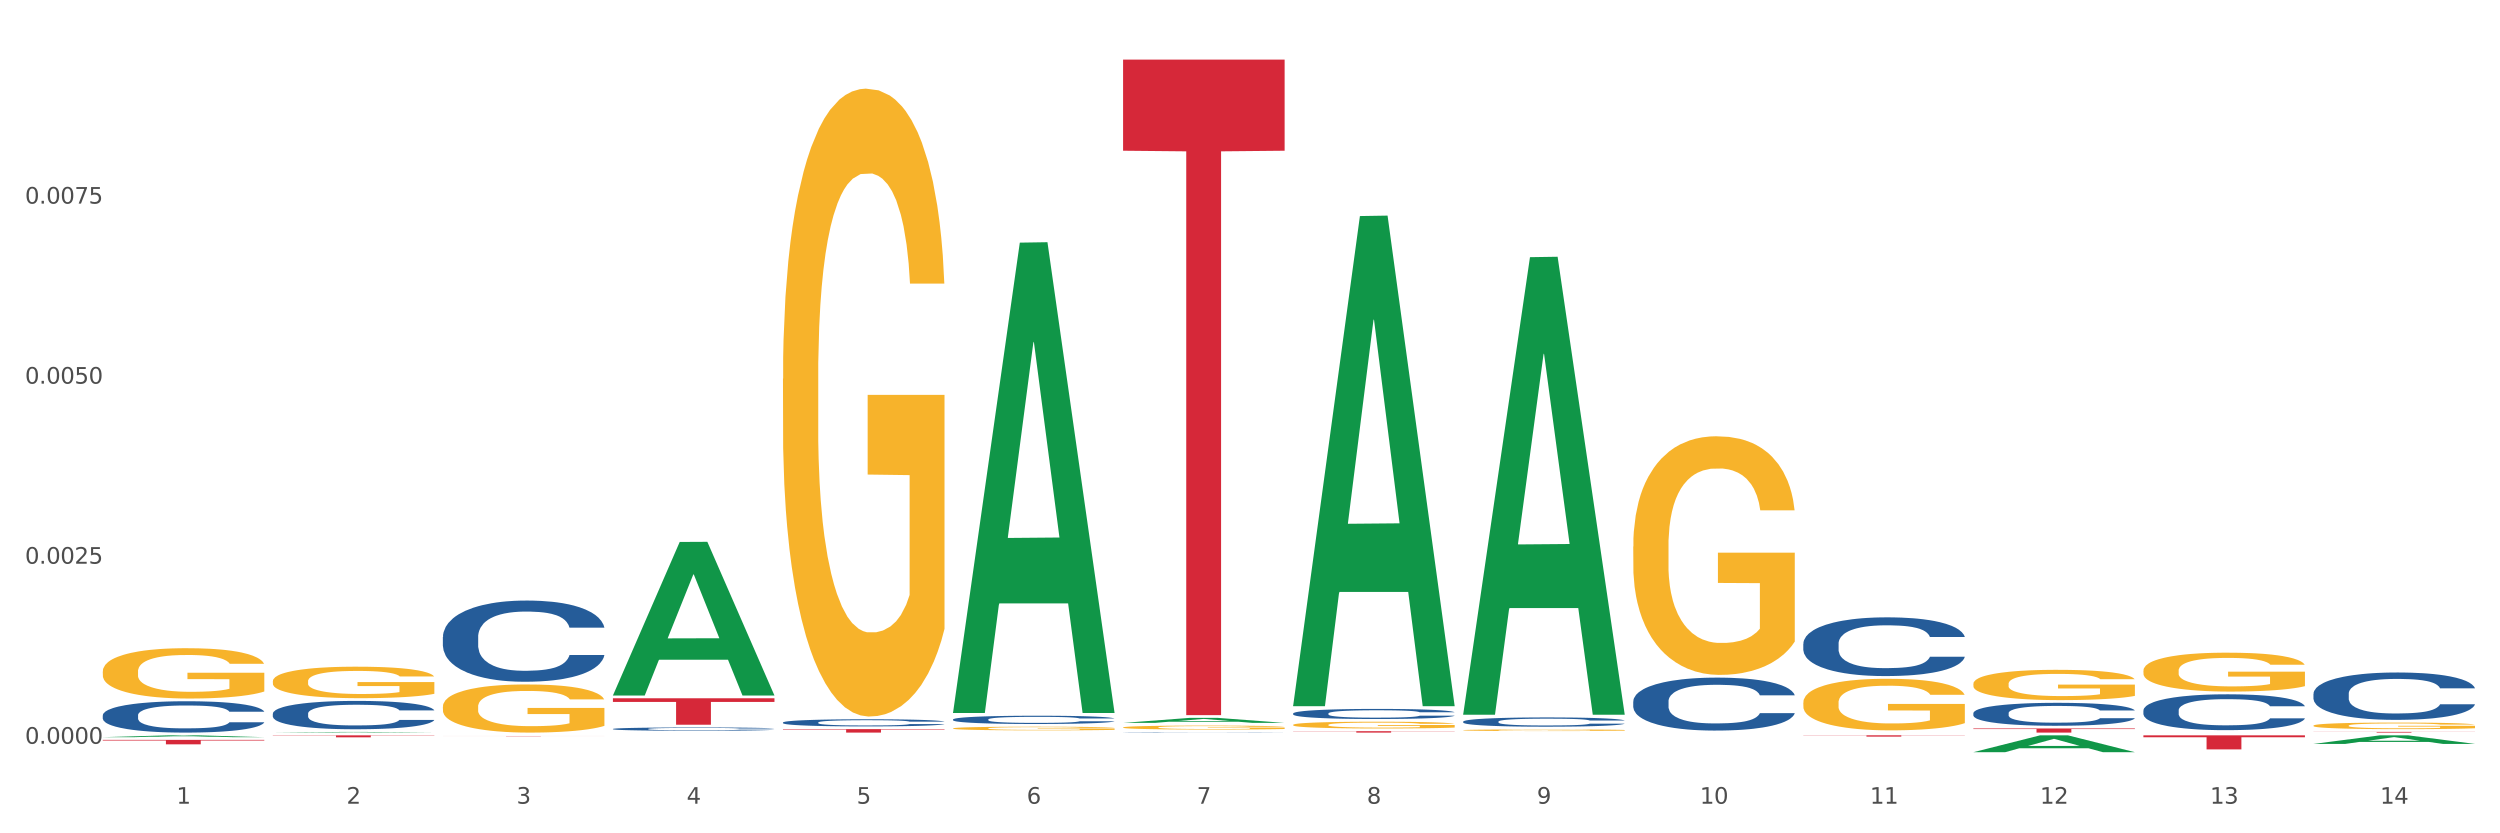 <?xml version="1.0" encoding="utf-8" standalone="no"?>
<!DOCTYPE svg PUBLIC "-//W3C//DTD SVG 1.1//EN"
  "http://www.w3.org/Graphics/SVG/1.1/DTD/svg11.dtd">
<svg xmlns:xlink="http://www.w3.org/1999/xlink" width="1080pt" height="360pt" viewBox="0 0 1080 360" xmlns="http://www.w3.org/2000/svg" version="1.1">
 <rect x="0" y="0" width="1080" height="360" fill="#333333" stroke="none"/>
 <defs>
  <style type="text/css">*{stroke-linejoin: round; stroke-linecap: butt}</style>
 </defs>
 <g id="figure_1">
  <g id="patch_1">
   <path d="M 0 360 
L 1080 360 
L 1080 0 
L 0 0 
z
" style="fill: #ffffff; stroke: #ffffff; stroke-linejoin: miter"/>
  </g>
  <g id="axes_1">
   <g id="matplotlib.axis_1">
    <g id="xtick_1">
     <g id="text_1">
      <!-- 1 -->
      <g style="fill: #4d4d4d" transform="translate(76.232 347.204) scale(0.096 -0.096)">
       <defs>
        <path id="DejaVuSans-31" d="M 794 531 
L 1825 531 
L 1825 4091 
L 703 3866 
L 703 4441 
L 1819 4666 
L 2450 4666 
L 2450 531 
L 3481 531 
L 3481 0 
L 794 0 
L 794 531 
z
" transform="scale(0.016)"/>
       </defs>
       <use xlink:href="#DejaVuSans-31"/>
      </g>
     </g>
    </g>
    <g id="xtick_2">
     <g id="text_2">
      <!-- 2 -->
      <g style="fill: #4d4d4d" transform="translate(149.695 347.204) scale(0.096 -0.096)">
       <defs>
        <path id="DejaVuSans-32" d="M 1228 531 
L 3431 531 
L 3431 0 
L 469 0 
L 469 531 
Q 828 903 1448 1529 
Q 2069 2156 2228 2338 
Q 2531 2678 2651 2914 
Q 2772 3150 2772 3378 
Q 2772 3750 2511 3984 
Q 2250 4219 1831 4219 
Q 1534 4219 1204 4116 
Q 875 4013 500 3803 
L 500 4441 
Q 881 4594 1212 4672 
Q 1544 4750 1819 4750 
Q 2544 4750 2975 4387 
Q 3406 4025 3406 3419 
Q 3406 3131 3298 2873 
Q 3191 2616 2906 2266 
Q 2828 2175 2409 1742 
Q 1991 1309 1228 531 
z
" transform="scale(0.016)"/>
       </defs>
       <use xlink:href="#DejaVuSans-32"/>
      </g>
     </g>
    </g>
    <g id="xtick_3">
     <g id="text_3">
      <!-- 3 -->
      <g style="fill: #4d4d4d" transform="translate(223.158 347.204) scale(0.096 -0.096)">
       <defs>
        <path id="DejaVuSans-33" d="M 2597 2516 
Q 3050 2419 3304 2112 
Q 3559 1806 3559 1356 
Q 3559 666 3084 287 
Q 2609 -91 1734 -91 
Q 1441 -91 1130 -33 
Q 819 25 488 141 
L 488 750 
Q 750 597 1062 519 
Q 1375 441 1716 441 
Q 2309 441 2620 675 
Q 2931 909 2931 1356 
Q 2931 1769 2642 2001 
Q 2353 2234 1838 2234 
L 1294 2234 
L 1294 2753 
L 1863 2753 
Q 2328 2753 2575 2939 
Q 2822 3125 2822 3475 
Q 2822 3834 2567 4026 
Q 2313 4219 1838 4219 
Q 1578 4219 1281 4162 
Q 984 4106 628 3988 
L 628 4550 
Q 988 4650 1302 4700 
Q 1616 4750 1894 4750 
Q 2613 4750 3031 4423 
Q 3450 4097 3450 3541 
Q 3450 3153 3228 2886 
Q 3006 2619 2597 2516 
z
" transform="scale(0.016)"/>
       </defs>
       <use xlink:href="#DejaVuSans-33"/>
      </g>
     </g>
    </g>
    <g id="xtick_4">
     <g id="text_4">
      <!-- 4 -->
      <g style="fill: #4d4d4d" transform="translate(296.621 347.204) scale(0.096 -0.096)">
       <defs>
        <path id="DejaVuSans-34" d="M 2419 4116 
L 825 1625 
L 2419 1625 
L 2419 4116 
z
M 2253 4666 
L 3047 4666 
L 3047 1625 
L 3713 1625 
L 3713 1100 
L 3047 1100 
L 3047 0 
L 2419 0 
L 2419 1100 
L 313 1100 
L 313 1709 
L 2253 4666 
z
" transform="scale(0.016)"/>
       </defs>
       <use xlink:href="#DejaVuSans-34"/>
      </g>
     </g>
    </g>
    <g id="xtick_5">
     <g id="text_5">
      <!-- 5 -->
      <g style="fill: #4d4d4d" transform="translate(370.084 347.204) scale(0.096 -0.096)">
       <defs>
        <path id="DejaVuSans-35" d="M 691 4666 
L 3169 4666 
L 3169 4134 
L 1269 4134 
L 1269 2991 
Q 1406 3038 1543 3061 
Q 1681 3084 1819 3084 
Q 2600 3084 3056 2656 
Q 3513 2228 3513 1497 
Q 3513 744 3044 326 
Q 2575 -91 1722 -91 
Q 1428 -91 1123 -41 
Q 819 9 494 109 
L 494 744 
Q 775 591 1075 516 
Q 1375 441 1709 441 
Q 2250 441 2565 725 
Q 2881 1009 2881 1497 
Q 2881 1984 2565 2268 
Q 2250 2553 1709 2553 
Q 1456 2553 1204 2497 
Q 953 2441 691 2322 
L 691 4666 
z
" transform="scale(0.016)"/>
       </defs>
       <use xlink:href="#DejaVuSans-35"/>
      </g>
     </g>
    </g>
    <g id="xtick_6">
     <g id="text_6">
      <!-- 6 -->
      <g style="fill: #4d4d4d" transform="translate(443.547 347.204) scale(0.096 -0.096)">
       <defs>
        <path id="DejaVuSans-36" d="M 2113 2584 
Q 1688 2584 1439 2293 
Q 1191 2003 1191 1497 
Q 1191 994 1439 701 
Q 1688 409 2113 409 
Q 2538 409 2786 701 
Q 3034 994 3034 1497 
Q 3034 2003 2786 2293 
Q 2538 2584 2113 2584 
z
M 3366 4563 
L 3366 3988 
Q 3128 4100 2886 4159 
Q 2644 4219 2406 4219 
Q 1781 4219 1451 3797 
Q 1122 3375 1075 2522 
Q 1259 2794 1537 2939 
Q 1816 3084 2150 3084 
Q 2853 3084 3261 2657 
Q 3669 2231 3669 1497 
Q 3669 778 3244 343 
Q 2819 -91 2113 -91 
Q 1303 -91 875 529 
Q 447 1150 447 2328 
Q 447 3434 972 4092 
Q 1497 4750 2381 4750 
Q 2619 4750 2861 4703 
Q 3103 4656 3366 4563 
z
" transform="scale(0.016)"/>
       </defs>
       <use xlink:href="#DejaVuSans-36"/>
      </g>
     </g>
    </g>
    <g id="xtick_7">
     <g id="text_7">
      <!-- 7 -->
      <g style="fill: #4d4d4d" transform="translate(517.01 347.204) scale(0.096 -0.096)">
       <defs>
        <path id="DejaVuSans-37" d="M 525 4666 
L 3525 4666 
L 3525 4397 
L 1831 0 
L 1172 0 
L 2766 4134 
L 525 4134 
L 525 4666 
z
" transform="scale(0.016)"/>
       </defs>
       <use xlink:href="#DejaVuSans-37"/>
      </g>
     </g>
    </g>
    <g id="xtick_8">
     <g id="text_8">
      <!-- 8 -->
      <g style="fill: #4d4d4d" transform="translate(590.473 347.204) scale(0.096 -0.096)">
       <defs>
        <path id="DejaVuSans-38" d="M 2034 2216 
Q 1584 2216 1326 1975 
Q 1069 1734 1069 1313 
Q 1069 891 1326 650 
Q 1584 409 2034 409 
Q 2484 409 2743 651 
Q 3003 894 3003 1313 
Q 3003 1734 2745 1975 
Q 2488 2216 2034 2216 
z
M 1403 2484 
Q 997 2584 770 2862 
Q 544 3141 544 3541 
Q 544 4100 942 4425 
Q 1341 4750 2034 4750 
Q 2731 4750 3128 4425 
Q 3525 4100 3525 3541 
Q 3525 3141 3298 2862 
Q 3072 2584 2669 2484 
Q 3125 2378 3379 2068 
Q 3634 1759 3634 1313 
Q 3634 634 3220 271 
Q 2806 -91 2034 -91 
Q 1263 -91 848 271 
Q 434 634 434 1313 
Q 434 1759 690 2068 
Q 947 2378 1403 2484 
z
M 1172 3481 
Q 1172 3119 1398 2916 
Q 1625 2713 2034 2713 
Q 2441 2713 2670 2916 
Q 2900 3119 2900 3481 
Q 2900 3844 2670 4047 
Q 2441 4250 2034 4250 
Q 1625 4250 1398 4047 
Q 1172 3844 1172 3481 
z
" transform="scale(0.016)"/>
       </defs>
       <use xlink:href="#DejaVuSans-38"/>
      </g>
     </g>
    </g>
    <g id="xtick_9">
     <g id="text_9">
      <!-- 9 -->
      <g style="fill: #4d4d4d" transform="translate(663.936 347.204) scale(0.096 -0.096)">
       <defs>
        <path id="DejaVuSans-39" d="M 703 97 
L 703 672 
Q 941 559 1184 500 
Q 1428 441 1663 441 
Q 2288 441 2617 861 
Q 2947 1281 2994 2138 
Q 2813 1869 2534 1725 
Q 2256 1581 1919 1581 
Q 1219 1581 811 2004 
Q 403 2428 403 3163 
Q 403 3881 828 4315 
Q 1253 4750 1959 4750 
Q 2769 4750 3195 4129 
Q 3622 3509 3622 2328 
Q 3622 1225 3098 567 
Q 2575 -91 1691 -91 
Q 1453 -91 1209 -44 
Q 966 3 703 97 
z
M 1959 2075 
Q 2384 2075 2632 2365 
Q 2881 2656 2881 3163 
Q 2881 3666 2632 3958 
Q 2384 4250 1959 4250 
Q 1534 4250 1286 3958 
Q 1038 3666 1038 3163 
Q 1038 2656 1286 2365 
Q 1534 2075 1959 2075 
z
" transform="scale(0.016)"/>
       </defs>
       <use xlink:href="#DejaVuSans-39"/>
      </g>
     </g>
    </g>
    <g id="xtick_10">
     <g id="text_10">
      <!-- 10 -->
      <g style="fill: #4d4d4d" transform="translate(734.345 347.204) scale(0.096 -0.096)">
       <defs>
        <path id="DejaVuSans-30" d="M 2034 4250 
Q 1547 4250 1301 3770 
Q 1056 3291 1056 2328 
Q 1056 1369 1301 889 
Q 1547 409 2034 409 
Q 2525 409 2770 889 
Q 3016 1369 3016 2328 
Q 3016 3291 2770 3770 
Q 2525 4250 2034 4250 
z
M 2034 4750 
Q 2819 4750 3233 4129 
Q 3647 3509 3647 2328 
Q 3647 1150 3233 529 
Q 2819 -91 2034 -91 
Q 1250 -91 836 529 
Q 422 1150 422 2328 
Q 422 3509 836 4129 
Q 1250 4750 2034 4750 
z
" transform="scale(0.016)"/>
       </defs>
       <use xlink:href="#DejaVuSans-31"/>
       <use xlink:href="#DejaVuSans-30" transform="translate(63.623 0)"/>
      </g>
     </g>
    </g>
    <g id="xtick_11">
     <g id="text_11">
      <!-- 11 -->
      <g style="fill: #4d4d4d" transform="translate(807.808 347.204) scale(0.096 -0.096)">
       <use xlink:href="#DejaVuSans-31"/>
       <use xlink:href="#DejaVuSans-31" transform="translate(63.623 0)"/>
      </g>
     </g>
    </g>
    <g id="xtick_12">
     <g id="text_12">
      <!-- 12 -->
      <g style="fill: #4d4d4d" transform="translate(881.271 347.204) scale(0.096 -0.096)">
       <use xlink:href="#DejaVuSans-31"/>
       <use xlink:href="#DejaVuSans-32" transform="translate(63.623 0)"/>
      </g>
     </g>
    </g>
    <g id="xtick_13">
     <g id="text_13">
      <!-- 13 -->
      <g style="fill: #4d4d4d" transform="translate(954.734 347.204) scale(0.096 -0.096)">
       <use xlink:href="#DejaVuSans-31"/>
       <use xlink:href="#DejaVuSans-33" transform="translate(63.623 0)"/>
      </g>
     </g>
    </g>
    <g id="xtick_14">
     <g id="text_14">
      <!-- 14 -->
      <g style="fill: #4d4d4d" transform="translate(1028.197 347.204) scale(0.096 -0.096)">
       <use xlink:href="#DejaVuSans-31"/>
       <use xlink:href="#DejaVuSans-34" transform="translate(63.623 0)"/>
      </g>
     </g>
    </g>
    <g id="xtick_15"/>
    <g id="xtick_16"/>
    <g id="xtick_17"/>
    <g id="xtick_18"/>
    <g id="xtick_19"/>
    <g id="xtick_20"/>
    <g id="xtick_21"/>
    <g id="xtick_22"/>
    <g id="xtick_23"/>
    <g id="xtick_24"/>
    <g id="xtick_25"/>
    <g id="xtick_26"/>
    <g id="xtick_27"/>
   </g>
   <g id="matplotlib.axis_2">
    <g id="ytick_1">
     <g id="text_15">
      <!-- 0.0000 -->
      <g style="fill: #4d4d4d" transform="translate(10.8 321.297) scale(0.096 -0.096)">
       <defs>
        <path id="DejaVuSans-2e" d="M 684 794 
L 1344 794 
L 1344 0 
L 684 0 
L 684 794 
z
" transform="scale(0.016)"/>
       </defs>
       <use xlink:href="#DejaVuSans-30"/>
       <use xlink:href="#DejaVuSans-2e" transform="translate(63.623 0)"/>
       <use xlink:href="#DejaVuSans-30" transform="translate(95.41 0)"/>
       <use xlink:href="#DejaVuSans-30" transform="translate(159.033 0)"/>
       <use xlink:href="#DejaVuSans-30" transform="translate(222.656 0)"/>
       <use xlink:href="#DejaVuSans-30" transform="translate(286.279 0)"/>
      </g>
     </g>
    </g>
    <g id="ytick_2">
     <g id="text_16">
      <!-- 0.0025 -->
      <g style="fill: #4d4d4d" transform="translate(10.8 243.52) scale(0.096 -0.096)">
       <use xlink:href="#DejaVuSans-30"/>
       <use xlink:href="#DejaVuSans-2e" transform="translate(63.623 0)"/>
       <use xlink:href="#DejaVuSans-30" transform="translate(95.41 0)"/>
       <use xlink:href="#DejaVuSans-30" transform="translate(159.033 0)"/>
       <use xlink:href="#DejaVuSans-32" transform="translate(222.656 0)"/>
       <use xlink:href="#DejaVuSans-35" transform="translate(286.279 0)"/>
      </g>
     </g>
    </g>
    <g id="ytick_3">
     <g id="text_17">
      <!-- 0.0050 -->
      <g style="fill: #4d4d4d" transform="translate(10.8 165.744) scale(0.096 -0.096)">
       <use xlink:href="#DejaVuSans-30"/>
       <use xlink:href="#DejaVuSans-2e" transform="translate(63.623 0)"/>
       <use xlink:href="#DejaVuSans-30" transform="translate(95.41 0)"/>
       <use xlink:href="#DejaVuSans-30" transform="translate(159.033 0)"/>
       <use xlink:href="#DejaVuSans-35" transform="translate(222.656 0)"/>
       <use xlink:href="#DejaVuSans-30" transform="translate(286.279 0)"/>
      </g>
     </g>
    </g>
    <g id="ytick_4">
     <g id="text_18">
      <!-- 0.0075 -->
      <g style="fill: #4d4d4d" transform="translate(10.8 87.967) scale(0.096 -0.096)">
       <use xlink:href="#DejaVuSans-30"/>
       <use xlink:href="#DejaVuSans-2e" transform="translate(63.623 0)"/>
       <use xlink:href="#DejaVuSans-30" transform="translate(95.41 0)"/>
       <use xlink:href="#DejaVuSans-30" transform="translate(159.033 0)"/>
       <use xlink:href="#DejaVuSans-37" transform="translate(222.656 0)"/>
       <use xlink:href="#DejaVuSans-35" transform="translate(286.279 0)"/>
      </g>
     </g>
    </g>
    <g id="ytick_5"/>
    <g id="ytick_6"/>
    <g id="ytick_7"/>
    <g id="ytick_8"/>
   </g>
   <g id="PolyCollection_1">
    <path d="M 44.391 318.46 
L 44.463 318.459 
L 73.242 317.651 
L 85.186 317.65 
L 114.181 318.462 
L 100.367 318.462 
L 94.107 318.273 
L 64.393 318.273 
L 64.177 318.276 
L 58.133 318.462 
L 44.391 318.462 
L 44.391 318.46 
L 68.134 318.16 
L 90.366 318.159 
L 79.358 317.823 
L 79.214 317.822 
L 79.07 317.824 
L 68.062 318.159 
L 68.134 318.16 
L 44.391 318.46 
z
" clip-path="url(#p2af14f917e)" style="fill: #109648"/>
    <path d="M 117.854 316.482 
L 117.926 316.482 
L 146.705 316.207 
L 158.649 316.207 
L 187.644 316.483 
L 173.83 316.483 
L 167.57 316.418 
L 137.856 316.418 
L 137.64 316.419 
L 131.596 316.483 
L 117.854 316.483 
L 117.854 316.482 
L 141.597 316.38 
L 163.829 316.38 
L 152.821 316.266 
L 152.677 316.265 
L 152.533 316.266 
L 141.525 316.38 
L 141.597 316.38 
L 117.854 316.482 
z
" clip-path="url(#p2af14f917e)" style="fill: #109648"/>
    <path d="M 264.78 300.349 
L 264.852 300.286 
L 293.631 234.124 
L 305.575 234.062 
L 334.57 300.473 
L 320.756 300.473 
L 314.496 285.009 
L 284.782 285.009 
L 284.566 285.258 
L 278.522 300.473 
L 264.78 300.473 
L 264.78 300.349 
L 288.523 275.78 
L 310.755 275.717 
L 299.747 248.217 
L 299.603 248.092 
L 299.459 248.28 
L 288.451 275.717 
L 288.523 275.78 
L 264.78 300.349 
z
" clip-path="url(#p2af14f917e)" style="fill: #109648"/>
    <path d="M 411.706 307.642 
L 411.778 307.451 
L 440.557 104.82 
L 452.501 104.629 
L 481.496 308.024 
L 467.682 308.024 
L 461.422 260.66 
L 431.708 260.66 
L 431.492 261.424 
L 425.448 308.024 
L 411.706 308.024 
L 411.706 307.642 
L 435.449 232.395 
L 457.681 232.204 
L 446.673 147.982 
L 446.529 147.6 
L 446.385 148.173 
L 435.377 232.204 
L 435.449 232.395 
L 411.706 307.642 
z
" clip-path="url(#p2af14f917e)" style="fill: #109648"/>
    <path d="M 485.169 312.285 
L 485.241 312.283 
L 514.02 310.117 
L 525.964 310.115 
L 554.959 312.289 
L 541.145 312.289 
L 534.885 311.783 
L 505.171 311.783 
L 504.955 311.791 
L 498.911 312.289 
L 485.169 312.289 
L 485.169 312.285 
L 508.912 311.481 
L 531.144 311.479 
L 520.136 310.579 
L 519.992 310.575 
L 519.848 310.581 
L 508.84 311.479 
L 508.912 311.481 
L 485.169 312.285 
z
" clip-path="url(#p2af14f917e)" style="fill: #109648"/>
    <path d="M 558.632 304.68 
L 558.704 304.481 
L 587.483 93.337 
L 599.427 93.138 
L 628.422 305.078 
L 614.608 305.078 
L 608.348 255.725 
L 578.634 255.725 
L 578.418 256.521 
L 572.374 305.078 
L 558.632 305.078 
L 558.632 304.68 
L 582.375 226.272 
L 604.607 226.073 
L 593.599 138.312 
L 593.455 137.914 
L 593.311 138.511 
L 582.303 226.073 
L 582.375 226.272 
L 558.632 304.68 
z
" clip-path="url(#p2af14f917e)" style="fill: #109648"/>
    <path d="M 779.021 317.65 
L 848.811 317.65 
L 848.811 317.73 
L 821.358 317.73 
L 821.358 318.223 
L 806.309 318.223 
L 806.309 317.73 
L 779.021 317.73 
L 779.021 317.651 
L 779.021 317.65 
z
" clip-path="url(#p2af14f917e)" style="fill: #d62839"/>
    <path d="M 852.484 314.702 
L 922.274 314.702 
L 922.274 314.95 
L 894.821 314.952 
L 894.821 316.483 
L 879.772 316.483 
L 879.772 314.952 
L 852.484 314.95 
L 852.484 314.704 
L 852.484 314.702 
z
" clip-path="url(#p2af14f917e)" style="fill: #d62839"/>
    <path d="M 925.947 317.65 
L 995.737 317.65 
L 995.737 318.498 
L 968.284 318.504 
L 968.284 323.754 
L 953.235 323.754 
L 953.235 318.504 
L 925.947 318.498 
L 925.947 317.656 
L 925.947 317.65 
z
" clip-path="url(#p2af14f917e)" style="fill: #d62839"/>
    <path d="M 999.41 316.167 
L 1069.2 316.167 
L 1069.2 316.211 
L 1041.747 316.211 
L 1041.747 316.483 
L 1026.698 316.483 
L 1026.698 316.211 
L 999.41 316.211 
L 999.41 316.167 
L 999.41 316.167 
z
" clip-path="url(#p2af14f917e)" style="fill: #d62839"/>
    <path d="M 558.632 313.135 
L 558.714 313.133 
L 558.714 313.037 
L 558.879 312.954 
L 559.703 312.753 
L 560.939 312.587 
L 561.846 312.499 
L 562.752 312.427 
L 563.823 312.355 
L 565.141 312.28 
L 567.531 312.17 
L 569.014 312.114 
L 570.827 312.055 
L 574.123 311.97 
L 576.512 311.922 
L 578.984 311.881 
L 583.021 311.833 
L 585.658 311.812 
L 588.46 311.796 
L 591.838 311.785 
L 594.392 311.783 
L 599.995 311.791 
L 604.774 311.815 
L 607.081 311.833 
L 610.048 311.865 
L 611.613 311.887 
L 614.167 311.93 
L 616.804 311.986 
L 618.617 312.034 
L 621.336 312.125 
L 623.396 312.216 
L 625.291 312.328 
L 626.28 312.406 
L 627.021 312.478 
L 627.68 312.561 
L 628.34 312.692 
L 613.508 312.692 
L 612.931 312.598 
L 612.025 312.51 
L 610.707 312.424 
L 609.553 312.371 
L 607.576 312.304 
L 605.763 312.261 
L 603.868 312.229 
L 601.561 312.202 
L 599.748 312.189 
L 597.194 312.178 
L 592.167 312.181 
L 588.789 312.202 
L 586.482 312.229 
L 584.999 312.253 
L 583.681 312.28 
L 582.197 312.317 
L 580.467 312.373 
L 579.231 312.424 
L 577.995 312.488 
L 577.007 312.553 
L 576.1 312.627 
L 575.359 312.708 
L 574.782 312.791 
L 574.287 312.892 
L 573.875 313.061 
L 573.875 313.427 
L 574.04 313.51 
L 574.452 313.619 
L 574.947 313.702 
L 575.771 313.801 
L 576.512 313.868 
L 577.913 313.964 
L 579.478 314.045 
L 580.714 314.095 
L 581.95 314.138 
L 584.093 314.197 
L 586.482 314.245 
L 588.542 314.275 
L 591.343 314.301 
L 593.239 314.312 
L 594.887 314.317 
L 598.924 314.317 
L 601.808 314.309 
L 605.021 314.291 
L 607.493 314.267 
L 609.553 314.237 
L 611.86 314.189 
L 613.343 314.144 
L 613.343 313.585 
L 595.216 313.582 
L 595.216 313.21 
L 628.422 313.21 
L 628.422 314.301 
L 627.021 314.357 
L 625.456 314.408 
L 623.808 314.454 
L 621.336 314.51 
L 618.37 314.563 
L 615.733 314.601 
L 612.931 314.633 
L 609.636 314.662 
L 605.351 314.689 
L 602.714 314.7 
L 599.418 314.708 
L 595.546 314.71 
L 592.167 314.705 
L 588.872 314.692 
L 585.411 314.668 
L 582.033 314.633 
L 579.478 314.598 
L 576.924 314.555 
L 574.205 314.499 
L 572.063 314.446 
L 570.415 314.398 
L 568.602 314.336 
L 566.625 314.256 
L 565.141 314.184 
L 563.823 314.109 
L 562.422 314.013 
L 561.434 313.93 
L 560.445 313.825 
L 559.868 313.748 
L 559.209 313.627 
L 558.714 313.459 
L 558.632 313.135 
z
" clip-path="url(#p2af14f917e)" style="fill: #f7b32b"/>
    <path d="M 632.095 315.435 
L 632.177 315.434 
L 632.177 315.411 
L 632.342 315.391 
L 633.166 315.342 
L 634.402 315.302 
L 635.309 315.281 
L 636.215 315.263 
L 637.286 315.246 
L 638.604 315.228 
L 640.994 315.201 
L 642.477 315.187 
L 644.29 315.173 
L 647.586 315.152 
L 649.975 315.141 
L 652.447 315.131 
L 656.484 315.119 
L 659.121 315.114 
L 661.923 315.11 
L 665.301 315.107 
L 667.855 315.107 
L 673.458 315.109 
L 678.237 315.115 
L 680.544 315.119 
L 683.511 315.127 
L 685.076 315.132 
L 687.63 315.143 
L 690.267 315.156 
L 692.08 315.168 
L 694.799 315.19 
L 696.859 315.212 
L 698.754 315.239 
L 699.743 315.258 
L 700.484 315.276 
L 701.143 315.296 
L 701.803 315.327 
L 686.971 315.327 
L 686.394 315.305 
L 685.488 315.283 
L 684.17 315.263 
L 683.016 315.25 
L 681.039 315.233 
L 679.226 315.223 
L 677.331 315.215 
L 675.024 315.209 
L 673.211 315.205 
L 670.657 315.203 
L 665.63 315.204 
L 662.252 315.209 
L 659.945 315.215 
L 658.462 315.221 
L 657.144 315.228 
L 655.66 315.237 
L 653.93 315.25 
L 652.694 315.263 
L 651.458 315.278 
L 650.47 315.294 
L 649.563 315.312 
L 648.822 315.331 
L 648.245 315.351 
L 647.75 315.376 
L 647.338 315.417 
L 647.338 315.506 
L 647.503 315.526 
L 647.915 315.553 
L 648.41 315.573 
L 649.234 315.597 
L 649.975 315.613 
L 651.376 315.636 
L 652.941 315.656 
L 654.177 315.668 
L 655.413 315.678 
L 657.556 315.693 
L 659.945 315.704 
L 662.005 315.712 
L 664.807 315.718 
L 666.702 315.721 
L 668.35 315.722 
L 672.387 315.722 
L 675.271 315.72 
L 678.484 315.715 
L 680.956 315.71 
L 683.016 315.702 
L 685.323 315.691 
L 686.806 315.68 
L 686.806 315.544 
L 668.679 315.543 
L 668.679 315.453 
L 701.885 315.453 
L 701.885 315.718 
L 700.484 315.732 
L 698.919 315.744 
L 697.271 315.755 
L 694.799 315.769 
L 691.833 315.782 
L 689.196 315.791 
L 686.394 315.798 
L 683.099 315.806 
L 678.814 315.812 
L 676.177 315.815 
L 672.881 315.817 
L 669.009 315.817 
L 665.63 315.816 
L 662.335 315.813 
L 658.874 315.807 
L 655.496 315.798 
L 652.941 315.79 
L 650.387 315.78 
L 647.668 315.766 
L 645.526 315.753 
L 643.878 315.741 
L 642.065 315.726 
L 640.088 315.707 
L 638.604 315.689 
L 637.286 315.671 
L 635.885 315.648 
L 634.897 315.628 
L 633.908 315.603 
L 633.331 315.584 
L 632.672 315.555 
L 632.177 315.514 
L 632.095 315.435 
z
" clip-path="url(#p2af14f917e)" style="fill: #f7b32b"/>
    <path d="M 44.391 290.071 
L 44.473 290.051 
L 44.473 289.336 
L 44.638 288.721 
L 45.462 287.232 
L 46.698 286 
L 47.604 285.345 
L 48.511 284.809 
L 49.582 284.273 
L 50.9 283.717 
L 53.29 282.903 
L 54.773 282.486 
L 56.586 282.049 
L 59.882 281.414 
L 62.271 281.056 
L 64.743 280.759 
L 68.78 280.401 
L 71.417 280.242 
L 74.219 280.123 
L 77.597 280.044 
L 80.151 280.024 
L 85.754 280.084 
L 90.533 280.262 
L 92.84 280.401 
L 95.806 280.64 
L 97.372 280.798 
L 99.926 281.116 
L 102.563 281.533 
L 104.376 281.89 
L 107.095 282.565 
L 109.155 283.241 
L 111.05 284.075 
L 112.039 284.65 
L 112.78 285.186 
L 113.439 285.802 
L 114.098 286.775 
L 99.267 286.775 
L 98.69 286.08 
L 97.784 285.425 
L 96.466 284.789 
L 95.312 284.392 
L 93.335 283.896 
L 91.522 283.578 
L 89.627 283.34 
L 87.32 283.141 
L 85.507 283.042 
L 82.953 282.963 
L 77.926 282.982 
L 74.548 283.141 
L 72.241 283.34 
L 70.758 283.519 
L 69.44 283.717 
L 67.956 283.995 
L 66.226 284.412 
L 64.99 284.789 
L 63.754 285.266 
L 62.765 285.742 
L 61.859 286.298 
L 61.117 286.894 
L 60.541 287.51 
L 60.046 288.264 
L 59.634 289.515 
L 59.634 292.235 
L 59.799 292.851 
L 60.211 293.665 
L 60.706 294.28 
L 61.529 295.015 
L 62.271 295.511 
L 63.672 296.226 
L 65.237 296.822 
L 66.473 297.199 
L 67.709 297.517 
L 69.852 297.953 
L 72.241 298.311 
L 74.301 298.529 
L 77.102 298.728 
L 78.998 298.807 
L 80.645 298.847 
L 84.683 298.847 
L 87.567 298.787 
L 90.78 298.648 
L 93.252 298.47 
L 95.312 298.251 
L 97.619 297.894 
L 99.102 297.556 
L 99.102 293.407 
L 80.975 293.387 
L 80.975 290.627 
L 114.181 290.627 
L 114.181 298.728 
L 112.78 299.145 
L 111.215 299.522 
L 109.567 299.86 
L 107.095 300.277 
L 104.128 300.674 
L 101.492 300.952 
L 98.69 301.19 
L 95.394 301.408 
L 91.11 301.607 
L 88.473 301.686 
L 85.177 301.746 
L 81.305 301.766 
L 77.926 301.726 
L 74.631 301.627 
L 71.17 301.448 
L 67.792 301.19 
L 65.237 300.932 
L 62.683 300.614 
L 59.964 300.197 
L 57.822 299.8 
L 56.174 299.443 
L 54.361 298.986 
L 52.383 298.39 
L 50.9 297.854 
L 49.582 297.298 
L 48.181 296.583 
L 47.192 295.968 
L 46.204 295.194 
L 45.627 294.618 
L 44.968 293.724 
L 44.473 292.473 
L 44.391 290.071 
z
" clip-path="url(#p2af14f917e)" style="fill: #f7b32b"/>
    <path d="M 117.854 294.299 
L 117.936 294.287 
L 117.936 293.839 
L 118.101 293.454 
L 118.925 292.521 
L 120.161 291.75 
L 121.067 291.34 
L 121.974 291.004 
L 123.045 290.668 
L 124.363 290.32 
L 126.753 289.811 
L 128.236 289.549 
L 130.049 289.276 
L 133.345 288.878 
L 135.734 288.654 
L 138.206 288.468 
L 142.243 288.244 
L 144.88 288.144 
L 147.682 288.07 
L 151.06 288.02 
L 153.614 288.008 
L 159.217 288.045 
L 163.996 288.157 
L 166.303 288.244 
L 169.269 288.393 
L 170.835 288.493 
L 173.389 288.692 
L 176.026 288.953 
L 177.839 289.176 
L 180.558 289.599 
L 182.618 290.022 
L 184.513 290.544 
L 185.502 290.905 
L 186.243 291.24 
L 186.902 291.626 
L 187.561 292.235 
L 172.73 292.235 
L 172.153 291.8 
L 171.247 291.39 
L 169.929 290.992 
L 168.775 290.743 
L 166.798 290.432 
L 164.985 290.233 
L 163.09 290.084 
L 160.783 289.96 
L 158.97 289.898 
L 156.416 289.848 
L 151.389 289.86 
L 148.011 289.96 
L 145.704 290.084 
L 144.221 290.196 
L 142.903 290.32 
L 141.419 290.494 
L 139.689 290.756 
L 138.453 290.992 
L 137.217 291.29 
L 136.228 291.589 
L 135.322 291.937 
L 134.581 292.31 
L 134.004 292.695 
L 133.509 293.168 
L 133.097 293.951 
L 133.097 295.654 
L 133.262 296.04 
L 133.674 296.549 
L 134.169 296.935 
L 134.992 297.395 
L 135.734 297.706 
L 137.135 298.153 
L 138.7 298.526 
L 139.936 298.763 
L 141.172 298.962 
L 143.315 299.235 
L 145.704 299.459 
L 147.764 299.596 
L 150.565 299.72 
L 152.461 299.77 
L 154.108 299.795 
L 158.146 299.795 
L 161.03 299.757 
L 164.243 299.67 
L 166.715 299.558 
L 168.775 299.422 
L 171.082 299.198 
L 172.565 298.986 
L 172.565 296.388 
L 154.438 296.375 
L 154.438 294.647 
L 187.644 294.647 
L 187.644 299.72 
L 186.243 299.981 
L 184.678 300.217 
L 183.03 300.429 
L 180.558 300.69 
L 177.591 300.938 
L 174.955 301.113 
L 172.153 301.262 
L 168.857 301.399 
L 164.573 301.523 
L 161.936 301.573 
L 158.64 301.61 
L 154.768 301.622 
L 151.389 301.597 
L 148.094 301.535 
L 144.633 301.423 
L 141.255 301.262 
L 138.7 301.1 
L 136.146 300.901 
L 133.427 300.64 
L 131.285 300.391 
L 129.637 300.168 
L 127.824 299.882 
L 125.846 299.509 
L 124.363 299.173 
L 123.045 298.825 
L 121.644 298.377 
L 120.655 297.992 
L 119.667 297.507 
L 119.09 297.146 
L 118.431 296.587 
L 117.936 295.803 
L 117.854 294.299 
z
" clip-path="url(#p2af14f917e)" style="fill: #f7b32b"/>
    <path d="M 191.317 305.295 
L 191.399 305.276 
L 191.399 304.593 
L 191.564 304.004 
L 192.388 302.579 
L 193.624 301.402 
L 194.53 300.775 
L 195.437 300.262 
L 196.508 299.749 
L 197.826 299.217 
L 200.216 298.439 
L 201.699 298.04 
L 203.512 297.622 
L 206.808 297.014 
L 209.197 296.672 
L 211.669 296.387 
L 215.706 296.045 
L 218.343 295.893 
L 221.145 295.779 
L 224.523 295.704 
L 227.077 295.685 
L 232.68 295.741 
L 237.459 295.912 
L 239.766 296.045 
L 242.732 296.273 
L 244.298 296.425 
L 246.852 296.729 
L 249.489 297.128 
L 251.302 297.47 
L 254.021 298.116 
L 256.081 298.761 
L 257.976 299.559 
L 258.965 300.11 
L 259.706 300.623 
L 260.365 301.212 
L 261.024 302.142 
L 246.193 302.142 
L 245.616 301.478 
L 244.71 300.851 
L 243.392 300.243 
L 242.238 299.863 
L 240.261 299.388 
L 238.448 299.084 
L 236.553 298.856 
L 234.246 298.667 
L 232.433 298.572 
L 229.879 298.496 
L 224.852 298.515 
L 221.474 298.667 
L 219.167 298.856 
L 217.684 299.027 
L 216.366 299.217 
L 214.882 299.483 
L 213.152 299.882 
L 211.916 300.243 
L 210.68 300.699 
L 209.691 301.155 
L 208.785 301.687 
L 208.044 302.256 
L 207.467 302.845 
L 206.972 303.567 
L 206.56 304.763 
L 206.56 307.366 
L 206.725 307.954 
L 207.137 308.733 
L 207.632 309.322 
L 208.456 310.025 
L 209.197 310.5 
L 210.598 311.183 
L 212.163 311.753 
L 213.399 312.114 
L 214.635 312.418 
L 216.778 312.836 
L 219.167 313.178 
L 221.227 313.387 
L 224.028 313.577 
L 225.924 313.652 
L 227.571 313.69 
L 231.609 313.69 
L 234.493 313.633 
L 237.706 313.501 
L 240.178 313.33 
L 242.238 313.121 
L 244.545 312.779 
L 246.028 312.456 
L 246.028 308.486 
L 227.901 308.467 
L 227.901 305.827 
L 261.107 305.827 
L 261.107 313.577 
L 259.706 313.975 
L 258.141 314.336 
L 256.493 314.659 
L 254.021 315.058 
L 251.055 315.438 
L 248.418 315.704 
L 245.616 315.932 
L 242.32 316.141 
L 238.036 316.331 
L 235.399 316.407 
L 232.103 316.464 
L 228.231 316.483 
L 224.852 316.445 
L 221.557 316.35 
L 218.096 316.179 
L 214.718 315.932 
L 212.163 315.685 
L 209.609 315.381 
L 206.89 314.982 
L 204.748 314.602 
L 203.1 314.26 
L 201.287 313.823 
L 199.309 313.254 
L 197.826 312.741 
L 196.508 312.209 
L 195.107 311.525 
L 194.119 310.936 
L 193.13 310.196 
L 192.553 309.645 
L 191.894 308.79 
L 191.399 307.594 
L 191.317 305.295 
z
" clip-path="url(#p2af14f917e)" style="fill: #f7b32b"/>
    <path d="M 338.243 163.636 
L 338.325 163.388 
L 338.325 154.47 
L 338.49 146.79 
L 339.314 128.21 
L 340.55 112.851 
L 341.457 104.676 
L 342.363 97.987 
L 343.434 91.299 
L 344.752 84.362 
L 347.142 74.205 
L 348.625 69.003 
L 350.438 63.553 
L 353.734 55.625 
L 356.123 51.166 
L 358.595 47.45 
L 362.632 42.991 
L 365.269 41.009 
L 368.071 39.523 
L 371.449 38.532 
L 374.003 38.284 
L 379.606 39.028 
L 384.385 41.257 
L 386.692 42.991 
L 389.658 45.964 
L 391.224 47.946 
L 393.778 51.909 
L 396.415 57.112 
L 398.228 61.571 
L 400.947 69.994 
L 403.007 78.417 
L 404.902 88.821 
L 405.891 96.005 
L 406.632 102.694 
L 407.291 110.374 
L 407.951 122.513 
L 393.119 122.513 
L 392.542 113.842 
L 391.636 105.667 
L 390.318 97.74 
L 389.164 92.785 
L 387.187 86.592 
L 385.374 82.628 
L 383.479 79.655 
L 381.172 77.178 
L 379.359 75.939 
L 376.805 74.948 
L 371.778 75.196 
L 368.4 77.178 
L 366.093 79.655 
L 364.61 81.885 
L 363.292 84.362 
L 361.808 87.83 
L 360.078 93.033 
L 358.842 97.74 
L 357.606 103.685 
L 356.617 109.631 
L 355.711 116.567 
L 354.97 123.999 
L 354.393 131.679 
L 353.898 141.092 
L 353.486 156.699 
L 353.486 190.638 
L 353.651 198.318 
L 354.063 208.475 
L 354.558 216.154 
L 355.382 225.32 
L 356.123 231.514 
L 357.524 240.432 
L 359.089 247.864 
L 360.325 252.571 
L 361.561 256.534 
L 363.704 261.984 
L 366.093 266.444 
L 368.153 269.169 
L 370.954 271.646 
L 372.85 272.637 
L 374.498 273.132 
L 378.535 273.132 
L 381.419 272.389 
L 384.632 270.655 
L 387.104 268.425 
L 389.164 265.7 
L 391.471 261.241 
L 392.954 257.03 
L 392.954 205.254 
L 374.827 205.007 
L 374.827 170.572 
L 408.033 170.572 
L 408.033 271.646 
L 406.632 276.848 
L 405.067 281.555 
L 403.419 285.767 
L 400.947 290.969 
L 397.981 295.923 
L 395.344 299.392 
L 392.542 302.364 
L 389.246 305.089 
L 384.962 307.567 
L 382.325 308.558 
L 379.029 309.301 
L 375.157 309.549 
L 371.778 309.053 
L 368.483 307.815 
L 365.022 305.585 
L 361.644 302.364 
L 359.089 299.144 
L 356.535 295.18 
L 353.816 289.978 
L 351.674 285.023 
L 350.026 280.564 
L 348.213 274.866 
L 346.236 267.435 
L 344.752 260.746 
L 343.434 253.809 
L 342.033 244.891 
L 341.045 237.211 
L 340.056 227.55 
L 339.479 220.366 
L 338.82 209.218 
L 338.325 193.611 
L 338.243 163.636 
z
" clip-path="url(#p2af14f917e)" style="fill: #f7b32b"/>
    <path d="M 705.558 236.105 
L 705.64 236.011 
L 705.64 232.621 
L 705.805 229.703 
L 706.629 222.641 
L 707.865 216.804 
L 708.772 213.696 
L 709.678 211.154 
L 710.749 208.612 
L 712.067 205.976 
L 714.457 202.116 
L 715.94 200.138 
L 717.753 198.067 
L 721.049 195.054 
L 723.438 193.359 
L 725.91 191.947 
L 729.947 190.252 
L 732.584 189.499 
L 735.386 188.934 
L 738.764 188.557 
L 741.318 188.463 
L 746.921 188.746 
L 751.7 189.593 
L 754.007 190.252 
L 756.974 191.382 
L 758.539 192.135 
L 761.093 193.642 
L 763.73 195.619 
L 765.543 197.314 
L 768.262 200.515 
L 770.322 203.716 
L 772.217 207.671 
L 773.206 210.401 
L 773.947 212.943 
L 774.606 215.862 
L 775.266 220.476 
L 760.434 220.476 
L 759.857 217.18 
L 758.951 214.073 
L 757.633 211.06 
L 756.479 209.177 
L 754.502 206.823 
L 752.689 205.317 
L 750.794 204.187 
L 748.487 203.245 
L 746.674 202.775 
L 744.12 202.398 
L 739.093 202.492 
L 735.715 203.245 
L 733.408 204.187 
L 731.925 205.034 
L 730.607 205.976 
L 729.124 207.294 
L 727.393 209.271 
L 726.157 211.06 
L 724.921 213.32 
L 723.933 215.58 
L 723.026 218.216 
L 722.285 221.041 
L 721.708 223.959 
L 721.213 227.537 
L 720.801 233.469 
L 720.801 246.368 
L 720.966 249.287 
L 721.378 253.147 
L 721.873 256.066 
L 722.697 259.549 
L 723.438 261.903 
L 724.839 265.293 
L 726.404 268.117 
L 727.64 269.906 
L 728.876 271.413 
L 731.019 273.484 
L 733.408 275.179 
L 735.468 276.215 
L 738.27 277.156 
L 740.165 277.533 
L 741.813 277.721 
L 745.85 277.721 
L 748.734 277.439 
L 751.947 276.78 
L 754.419 275.932 
L 756.479 274.897 
L 758.786 273.202 
L 760.269 271.601 
L 760.269 251.923 
L 742.142 251.829 
L 742.142 238.741 
L 775.348 238.741 
L 775.348 277.156 
L 773.947 279.133 
L 772.382 280.922 
L 770.734 282.523 
L 768.262 284.5 
L 765.296 286.383 
L 762.659 287.701 
L 759.857 288.831 
L 756.562 289.867 
L 752.277 290.809 
L 749.64 291.185 
L 746.344 291.468 
L 742.472 291.562 
L 739.093 291.373 
L 735.798 290.903 
L 732.337 290.055 
L 728.959 288.831 
L 726.404 287.607 
L 723.85 286.101 
L 721.131 284.124 
L 718.989 282.241 
L 717.341 280.546 
L 715.528 278.38 
L 713.551 275.556 
L 712.067 273.013 
L 710.749 270.377 
L 709.348 266.988 
L 708.36 264.069 
L 707.371 260.397 
L 706.794 257.666 
L 706.135 253.429 
L 705.64 247.498 
L 705.558 236.105 
z
" clip-path="url(#p2af14f917e)" style="fill: #f7b32b"/>
    <path d="M 779.021 303.526 
L 779.104 303.506 
L 779.104 302.773 
L 779.268 302.142 
L 780.092 300.616 
L 781.328 299.355 
L 782.235 298.683 
L 783.141 298.134 
L 784.212 297.585 
L 785.53 297.015 
L 787.92 296.181 
L 789.403 295.753 
L 791.216 295.306 
L 794.512 294.655 
L 796.901 294.288 
L 799.373 293.983 
L 803.41 293.617 
L 806.047 293.454 
L 808.849 293.332 
L 812.227 293.251 
L 814.781 293.23 
L 820.384 293.291 
L 825.163 293.474 
L 827.47 293.617 
L 830.437 293.861 
L 832.002 294.024 
L 834.556 294.349 
L 837.193 294.777 
L 839.006 295.143 
L 841.725 295.835 
L 843.785 296.527 
L 845.68 297.381 
L 846.669 297.971 
L 847.41 298.521 
L 848.069 299.151 
L 848.729 300.148 
L 833.897 300.148 
L 833.32 299.436 
L 832.414 298.765 
L 831.096 298.114 
L 829.942 297.707 
L 827.965 297.198 
L 826.152 296.872 
L 824.257 296.628 
L 821.95 296.425 
L 820.137 296.323 
L 817.583 296.242 
L 812.556 296.262 
L 809.178 296.425 
L 806.871 296.628 
L 805.388 296.811 
L 804.07 297.015 
L 802.587 297.3 
L 800.856 297.727 
L 799.62 298.114 
L 798.384 298.602 
L 797.396 299.09 
L 796.489 299.66 
L 795.748 300.271 
L 795.171 300.901 
L 794.676 301.674 
L 794.264 302.956 
L 794.264 305.744 
L 794.429 306.375 
L 794.841 307.209 
L 795.336 307.84 
L 796.16 308.593 
L 796.901 309.101 
L 798.302 309.834 
L 799.867 310.444 
L 801.103 310.831 
L 802.339 311.156 
L 804.482 311.604 
L 806.871 311.97 
L 808.931 312.194 
L 811.733 312.398 
L 813.628 312.479 
L 815.276 312.52 
L 819.313 312.52 
L 822.197 312.459 
L 825.41 312.316 
L 827.882 312.133 
L 829.942 311.909 
L 832.249 311.543 
L 833.732 311.197 
L 833.732 306.944 
L 815.605 306.924 
L 815.605 304.096 
L 848.811 304.096 
L 848.811 312.398 
L 847.41 312.825 
L 845.845 313.212 
L 844.197 313.557 
L 841.725 313.985 
L 838.759 314.392 
L 836.122 314.677 
L 833.32 314.921 
L 830.025 315.145 
L 825.74 315.348 
L 823.103 315.429 
L 819.807 315.49 
L 815.935 315.511 
L 812.556 315.47 
L 809.261 315.368 
L 805.8 315.185 
L 802.422 314.921 
L 799.867 314.656 
L 797.313 314.331 
L 794.594 313.903 
L 792.452 313.496 
L 790.804 313.13 
L 788.991 312.662 
L 787.014 312.052 
L 785.53 311.502 
L 784.212 310.933 
L 782.811 310.2 
L 781.823 309.569 
L 780.834 308.776 
L 780.257 308.186 
L 779.598 307.27 
L 779.104 305.988 
L 779.021 303.526 
z
" clip-path="url(#p2af14f917e)" style="fill: #f7b32b"/>
    <path d="M 852.484 295.411 
L 852.567 295.399 
L 852.567 294.969 
L 852.731 294.598 
L 853.555 293.702 
L 854.791 292.961 
L 855.698 292.566 
L 856.604 292.243 
L 857.675 291.921 
L 858.993 291.586 
L 861.383 291.096 
L 862.866 290.845 
L 864.679 290.582 
L 867.975 290.2 
L 870.364 289.985 
L 872.836 289.805 
L 876.873 289.59 
L 879.51 289.495 
L 882.312 289.423 
L 885.69 289.375 
L 888.244 289.363 
L 893.847 289.399 
L 898.626 289.506 
L 900.933 289.59 
L 903.9 289.734 
L 905.465 289.829 
L 908.019 290.02 
L 910.656 290.271 
L 912.469 290.487 
L 915.188 290.893 
L 917.248 291.299 
L 919.143 291.801 
L 920.132 292.148 
L 920.873 292.471 
L 921.532 292.841 
L 922.192 293.427 
L 907.36 293.427 
L 906.783 293.008 
L 905.877 292.614 
L 904.559 292.232 
L 903.405 291.992 
L 901.428 291.694 
L 899.615 291.502 
L 897.72 291.359 
L 895.413 291.24 
L 893.6 291.18 
L 891.046 291.132 
L 886.02 291.144 
L 882.641 291.24 
L 880.334 291.359 
L 878.851 291.467 
L 877.533 291.586 
L 876.05 291.753 
L 874.319 292.004 
L 873.083 292.232 
L 871.847 292.518 
L 870.859 292.805 
L 869.952 293.14 
L 869.211 293.498 
L 868.634 293.869 
L 868.139 294.323 
L 867.727 295.076 
L 867.727 296.713 
L 867.892 297.084 
L 868.304 297.574 
L 868.799 297.945 
L 869.623 298.387 
L 870.364 298.686 
L 871.765 299.116 
L 873.33 299.474 
L 874.566 299.701 
L 875.802 299.893 
L 877.945 300.156 
L 880.334 300.371 
L 882.394 300.502 
L 885.196 300.622 
L 887.091 300.67 
L 888.739 300.693 
L 892.776 300.693 
L 895.66 300.658 
L 898.873 300.574 
L 901.345 300.466 
L 903.405 300.335 
L 905.712 300.12 
L 907.195 299.917 
L 907.195 297.419 
L 889.068 297.407 
L 889.068 295.745 
L 922.274 295.745 
L 922.274 300.622 
L 920.873 300.873 
L 919.308 301.1 
L 917.66 301.303 
L 915.188 301.554 
L 912.222 301.793 
L 909.585 301.96 
L 906.783 302.104 
L 903.488 302.235 
L 899.203 302.355 
L 896.566 302.403 
L 893.27 302.438 
L 889.398 302.45 
L 886.02 302.427 
L 882.724 302.367 
L 879.263 302.259 
L 875.885 302.104 
L 873.33 301.948 
L 870.776 301.757 
L 868.057 301.506 
L 865.915 301.267 
L 864.267 301.052 
L 862.454 300.777 
L 860.477 300.419 
L 858.993 300.096 
L 857.675 299.761 
L 856.274 299.331 
L 855.286 298.96 
L 854.297 298.494 
L 853.72 298.148 
L 853.061 297.61 
L 852.567 296.857 
L 852.484 295.411 
z
" clip-path="url(#p2af14f917e)" style="fill: #f7b32b"/>
    <path d="M 632.095 308.387 
L 632.167 308.202 
L 660.946 111.1 
L 672.89 110.914 
L 701.885 308.759 
L 688.071 308.759 
L 681.811 262.688 
L 652.097 262.688 
L 651.881 263.431 
L 645.837 308.759 
L 632.095 308.759 
L 632.095 308.387 
L 655.838 235.194 
L 678.07 235.008 
L 667.062 153.084 
L 666.918 152.712 
L 666.774 153.269 
L 655.766 235.008 
L 655.838 235.194 
L 632.095 308.387 
z
" clip-path="url(#p2af14f917e)" style="fill: #109648"/>
    <path d="M 485.169 314.245 
L 485.251 314.244 
L 485.251 314.188 
L 485.416 314.139 
L 486.24 314.023 
L 487.476 313.926 
L 488.383 313.875 
L 489.289 313.832 
L 490.36 313.79 
L 491.678 313.747 
L 494.068 313.683 
L 495.551 313.65 
L 497.364 313.616 
L 500.66 313.566 
L 503.049 313.538 
L 505.521 313.515 
L 509.558 313.487 
L 512.195 313.474 
L 514.997 313.465 
L 518.375 313.458 
L 520.929 313.457 
L 526.532 313.462 
L 531.311 313.476 
L 533.618 313.487 
L 536.584 313.505 
L 538.15 313.518 
L 540.704 313.543 
L 543.341 313.575 
L 545.154 313.603 
L 547.873 313.656 
L 549.933 313.709 
L 551.828 313.775 
L 552.817 313.82 
L 553.558 313.862 
L 554.217 313.91 
L 554.877 313.987 
L 540.045 313.987 
L 539.468 313.932 
L 538.562 313.881 
L 537.244 313.831 
L 536.09 313.8 
L 534.113 313.761 
L 532.3 313.736 
L 530.405 313.717 
L 528.098 313.702 
L 526.285 313.694 
L 523.731 313.688 
L 518.704 313.689 
L 515.326 313.702 
L 513.019 313.717 
L 511.536 313.731 
L 510.218 313.747 
L 508.734 313.769 
L 507.004 313.801 
L 505.768 313.831 
L 504.532 313.868 
L 503.543 313.906 
L 502.637 313.949 
L 501.896 313.996 
L 501.319 314.044 
L 500.824 314.104 
L 500.412 314.202 
L 500.412 314.415 
L 500.577 314.464 
L 500.989 314.527 
L 501.484 314.576 
L 502.308 314.633 
L 503.049 314.672 
L 504.45 314.728 
L 506.015 314.775 
L 507.251 314.805 
L 508.487 314.83 
L 510.63 314.864 
L 513.019 314.892 
L 515.079 314.909 
L 517.88 314.925 
L 519.776 314.931 
L 521.424 314.934 
L 525.461 314.934 
L 528.345 314.929 
L 531.558 314.918 
L 534.03 314.904 
L 536.09 314.887 
L 538.397 314.859 
L 539.88 314.833 
L 539.88 314.507 
L 521.753 314.506 
L 521.753 314.289 
L 554.959 314.289 
L 554.959 314.925 
L 553.558 314.957 
L 551.993 314.987 
L 550.345 315.014 
L 547.873 315.046 
L 544.907 315.077 
L 542.27 315.099 
L 539.468 315.118 
L 536.173 315.135 
L 531.888 315.151 
L 529.251 315.157 
L 525.955 315.162 
L 522.083 315.163 
L 518.704 315.16 
L 515.409 315.152 
L 511.948 315.138 
L 508.57 315.118 
L 506.015 315.098 
L 503.461 315.073 
L 500.742 315.04 
L 498.6 315.009 
L 496.952 314.981 
L 495.139 314.945 
L 493.162 314.898 
L 491.678 314.856 
L 490.36 314.813 
L 488.959 314.756 
L 487.971 314.708 
L 486.982 314.647 
L 486.405 314.602 
L 485.746 314.532 
L 485.251 314.434 
L 485.169 314.245 
z
" clip-path="url(#p2af14f917e)" style="fill: #f7b32b"/>
    <path d="M 411.706 314.665 
L 411.788 314.663 
L 411.788 314.611 
L 411.953 314.566 
L 412.777 314.458 
L 414.013 314.368 
L 414.92 314.32 
L 415.826 314.281 
L 416.897 314.242 
L 418.215 314.202 
L 420.605 314.143 
L 422.088 314.112 
L 423.901 314.08 
L 427.197 314.034 
L 429.586 314.008 
L 432.058 313.986 
L 436.095 313.96 
L 438.732 313.949 
L 441.534 313.94 
L 444.912 313.934 
L 447.466 313.933 
L 453.069 313.937 
L 457.848 313.95 
L 460.155 313.96 
L 463.121 313.978 
L 464.687 313.989 
L 467.241 314.013 
L 469.878 314.043 
L 471.691 314.069 
L 474.41 314.118 
L 476.47 314.167 
L 478.365 314.228 
L 479.354 314.27 
L 480.095 314.309 
L 480.754 314.354 
L 481.414 314.425 
L 466.582 314.425 
L 466.005 314.374 
L 465.099 314.326 
L 463.781 314.28 
L 462.627 314.251 
L 460.65 314.215 
L 458.837 314.192 
L 456.942 314.174 
L 454.635 314.16 
L 452.822 314.153 
L 450.268 314.147 
L 445.241 314.148 
L 441.863 314.16 
L 439.556 314.174 
L 438.073 314.187 
L 436.755 314.202 
L 435.271 314.222 
L 433.541 314.252 
L 432.305 314.28 
L 431.069 314.315 
L 430.08 314.349 
L 429.174 314.39 
L 428.433 314.433 
L 427.856 314.478 
L 427.361 314.533 
L 426.949 314.624 
L 426.949 314.822 
L 427.114 314.867 
L 427.526 314.926 
L 428.021 314.971 
L 428.845 315.025 
L 429.586 315.061 
L 430.987 315.113 
L 432.552 315.156 
L 433.788 315.184 
L 435.024 315.207 
L 437.167 315.238 
L 439.556 315.264 
L 441.616 315.28 
L 444.417 315.295 
L 446.313 315.301 
L 447.961 315.304 
L 451.998 315.304 
L 454.882 315.299 
L 458.095 315.289 
L 460.567 315.276 
L 462.627 315.26 
L 464.934 315.234 
L 466.417 315.21 
L 466.417 314.907 
L 448.29 314.906 
L 448.29 314.705 
L 481.496 314.705 
L 481.496 315.295 
L 480.095 315.325 
L 478.53 315.353 
L 476.882 315.377 
L 474.41 315.408 
L 471.444 315.437 
L 468.807 315.457 
L 466.005 315.474 
L 462.71 315.49 
L 458.425 315.504 
L 455.788 315.51 
L 452.492 315.515 
L 448.62 315.516 
L 445.241 315.513 
L 441.946 315.506 
L 438.485 315.493 
L 435.107 315.474 
L 432.552 315.455 
L 429.998 315.432 
L 427.279 315.402 
L 425.137 315.373 
L 423.489 315.347 
L 421.676 315.314 
L 419.699 315.27 
L 418.215 315.231 
L 416.897 315.191 
L 415.496 315.139 
L 414.508 315.094 
L 413.519 315.038 
L 412.942 314.996 
L 412.283 314.931 
L 411.788 314.839 
L 411.706 314.665 
z
" clip-path="url(#p2af14f917e)" style="fill: #f7b32b"/>
    <path d="M 999.41 321.366 
L 999.482 321.363 
L 1028.261 317.654 
L 1040.205 317.65 
L 1069.2 321.373 
L 1055.386 321.373 
L 1049.126 320.506 
L 1019.412 320.506 
L 1019.196 320.52 
L 1013.152 321.373 
L 999.41 321.373 
L 999.41 321.366 
L 1023.153 319.989 
L 1045.385 319.985 
L 1034.377 318.444 
L 1034.233 318.437 
L 1034.089 318.447 
L 1023.081 319.985 
L 1023.153 319.989 
L 999.41 321.366 
z
" clip-path="url(#p2af14f917e)" style="fill: #109648"/>
    <path d="M 852.484 324.936 
L 852.556 324.929 
L 881.335 317.657 
L 893.279 317.65 
L 922.274 324.95 
L 908.46 324.95 
L 902.2 323.25 
L 872.486 323.25 
L 872.27 323.277 
L 866.226 324.95 
L 852.484 324.95 
L 852.484 324.936 
L 876.227 322.235 
L 898.459 322.228 
L 887.451 319.206 
L 887.307 319.192 
L 887.163 319.213 
L 876.155 322.228 
L 876.227 322.235 
L 852.484 324.936 
z
" clip-path="url(#p2af14f917e)" style="fill: #109648"/>
    <path d="M 117.854 317.65 
L 187.644 317.65 
L 187.644 317.772 
L 160.191 317.773 
L 160.191 318.525 
L 145.142 318.525 
L 145.142 317.773 
L 117.854 317.772 
L 117.854 317.651 
L 117.854 317.65 
z
" clip-path="url(#p2af14f917e)" style="fill: #d62839"/>
    <path d="M 44.391 319.629 
L 114.181 319.629 
L 114.181 319.898 
L 86.728 319.9 
L 86.728 321.563 
L 71.679 321.563 
L 71.679 319.9 
L 44.391 319.898 
L 44.391 319.631 
L 44.391 319.629 
z
" clip-path="url(#p2af14f917e)" style="fill: #d62839"/>
    <path d="M 191.317 275.198 
L 191.4 275.166 
L 191.4 274.269 
L 191.647 273.052 
L 192.554 270.809 
L 193.709 269.111 
L 195.689 267.125 
L 196.762 266.292 
L 198.164 265.363 
L 201.051 263.857 
L 204.351 262.575 
L 206.661 261.871 
L 208.393 261.422 
L 212.27 260.621 
L 214.498 260.269 
L 216.808 259.98 
L 218.787 259.788 
L 222.087 259.564 
L 224.727 259.468 
L 227.779 259.436 
L 230.337 259.468 
L 233.719 259.596 
L 238.669 259.98 
L 240.566 260.205 
L 243.123 260.589 
L 245.763 261.102 
L 247.908 261.614 
L 250.383 262.351 
L 252.94 263.312 
L 255.415 264.53 
L 257.147 265.651 
L 258.55 266.836 
L 259.787 268.278 
L 260.694 269.848 
L 261.107 271.162 
L 246.01 271.162 
L 245.598 269.976 
L 244.773 268.695 
L 243.948 267.83 
L 243.041 267.125 
L 241.638 266.324 
L 240.401 265.811 
L 238.339 265.203 
L 236.441 264.818 
L 234.874 264.594 
L 232.976 264.402 
L 228.934 264.209 
L 226.047 264.209 
L 224.232 264.273 
L 222.005 264.434 
L 220.107 264.658 
L 217.88 265.042 
L 216.148 265.459 
L 214.415 266.004 
L 213.425 266.388 
L 211.941 267.093 
L 210.951 267.669 
L 209.631 268.663 
L 208.888 269.367 
L 207.568 271.194 
L 206.991 272.539 
L 206.743 273.468 
L 206.578 274.493 
L 206.578 279.491 
L 207.073 281.734 
L 207.486 282.695 
L 208.146 283.784 
L 209.383 285.194 
L 211.198 286.572 
L 213.095 287.565 
L 214.663 288.174 
L 216.148 288.622 
L 217.633 288.974 
L 219.447 289.295 
L 220.932 289.487 
L 223.16 289.679 
L 225.799 289.775 
L 227.862 289.775 
L 232.069 289.615 
L 233.966 289.455 
L 235.781 289.231 
L 237.761 288.878 
L 239.328 288.494 
L 240.236 288.206 
L 241.721 287.597 
L 242.876 286.956 
L 243.866 286.219 
L 244.526 285.578 
L 245.268 284.617 
L 245.846 283.528 
L 246.01 282.951 
L 261.107 282.951 
L 260.777 284.105 
L 260.199 285.226 
L 259.045 286.732 
L 258.137 287.597 
L 256.735 288.654 
L 255.25 289.551 
L 253.187 290.544 
L 251.29 291.281 
L 249.31 291.922 
L 247.165 292.499 
L 243.288 293.3 
L 241.886 293.524 
L 238.916 293.908 
L 236.606 294.133 
L 233.224 294.357 
L 229.759 294.485 
L 226.129 294.517 
L 222.912 294.453 
L 219.365 294.261 
L 217.138 294.068 
L 214.663 293.78 
L 211.776 293.332 
L 209.053 292.787 
L 206.496 292.146 
L 204.104 291.409 
L 201.876 290.576 
L 198.989 289.199 
L 196.844 287.853 
L 195.277 286.604 
L 194.204 285.546 
L 193.132 284.201 
L 192.554 283.272 
L 191.647 281.029 
L 191.317 278.947 
L 191.317 275.198 
z
" clip-path="url(#p2af14f917e)" style="fill: #255c99"/>
    <path d="M 117.854 308.294 
L 117.937 308.283 
L 117.937 307.969 
L 118.184 307.544 
L 119.091 306.761 
L 120.246 306.168 
L 122.226 305.475 
L 123.299 305.184 
L 124.701 304.859 
L 127.588 304.334 
L 130.888 303.886 
L 133.198 303.64 
L 134.93 303.483 
L 138.807 303.204 
L 141.035 303.081 
L 143.345 302.98 
L 145.324 302.913 
L 148.624 302.835 
L 151.264 302.801 
L 154.316 302.79 
L 156.874 302.801 
L 160.256 302.846 
L 165.206 302.98 
L 167.103 303.058 
L 169.66 303.193 
L 172.3 303.372 
L 174.445 303.551 
L 176.92 303.808 
L 179.477 304.143 
L 181.952 304.569 
L 183.684 304.96 
L 185.087 305.374 
L 186.324 305.877 
L 187.231 306.426 
L 187.644 306.884 
L 172.547 306.884 
L 172.135 306.47 
L 171.31 306.023 
L 170.485 305.721 
L 169.578 305.475 
L 168.175 305.195 
L 166.938 305.016 
L 164.876 304.804 
L 162.978 304.669 
L 161.411 304.591 
L 159.513 304.524 
L 155.471 304.457 
L 152.584 304.457 
L 150.769 304.479 
L 148.542 304.535 
L 146.644 304.613 
L 144.417 304.748 
L 142.685 304.893 
L 140.952 305.083 
L 139.962 305.217 
L 138.477 305.464 
L 137.488 305.665 
L 136.168 306.012 
L 135.425 306.258 
L 134.105 306.895 
L 133.528 307.365 
L 133.28 307.69 
L 133.115 308.048 
L 133.115 309.793 
L 133.61 310.576 
L 134.023 310.912 
L 134.683 311.292 
L 135.92 311.784 
L 137.735 312.265 
L 139.632 312.612 
L 141.2 312.824 
L 142.685 312.981 
L 144.17 313.104 
L 145.984 313.216 
L 147.469 313.283 
L 149.697 313.35 
L 152.336 313.384 
L 154.399 313.384 
L 158.606 313.328 
L 160.503 313.272 
L 162.318 313.194 
L 164.298 313.071 
L 165.865 312.936 
L 166.773 312.836 
L 168.258 312.623 
L 169.413 312.399 
L 170.403 312.142 
L 171.063 311.918 
L 171.805 311.583 
L 172.382 311.202 
L 172.547 311.001 
L 187.644 311.001 
L 187.314 311.404 
L 186.736 311.795 
L 185.582 312.321 
L 184.674 312.623 
L 183.272 312.992 
L 181.787 313.306 
L 179.724 313.652 
L 177.827 313.91 
L 175.847 314.133 
L 173.702 314.335 
L 169.825 314.614 
L 168.423 314.693 
L 165.453 314.827 
L 163.143 314.905 
L 159.761 314.984 
L 156.296 315.028 
L 152.666 315.039 
L 149.449 315.017 
L 145.902 314.95 
L 143.675 314.883 
L 141.2 314.782 
L 138.313 314.626 
L 135.59 314.435 
L 133.033 314.212 
L 130.641 313.954 
L 128.413 313.664 
L 125.526 313.182 
L 123.381 312.713 
L 121.814 312.276 
L 120.741 311.907 
L 119.669 311.437 
L 119.091 311.113 
L 118.184 310.33 
L 117.854 309.603 
L 117.854 308.294 
z
" clip-path="url(#p2af14f917e)" style="fill: #255c99"/>
    <path d="M 338.243 312.107 
L 338.326 312.104 
L 338.326 312.025 
L 338.573 311.918 
L 339.48 311.72 
L 340.635 311.57 
L 342.615 311.395 
L 343.688 311.321 
L 345.09 311.239 
L 347.977 311.106 
L 351.277 310.993 
L 353.587 310.931 
L 355.319 310.891 
L 359.197 310.821 
L 361.424 310.79 
L 363.734 310.764 
L 365.714 310.747 
L 369.013 310.727 
L 371.653 310.719 
L 374.705 310.716 
L 377.263 310.719 
L 380.645 310.73 
L 385.595 310.764 
L 387.492 310.784 
L 390.049 310.818 
L 392.689 310.863 
L 394.834 310.908 
L 397.309 310.973 
L 399.866 311.058 
L 402.341 311.166 
L 404.073 311.265 
L 405.476 311.369 
L 406.713 311.497 
L 407.62 311.635 
L 408.033 311.751 
L 392.937 311.751 
L 392.524 311.646 
L 391.699 311.533 
L 390.874 311.457 
L 389.967 311.395 
L 388.564 311.324 
L 387.327 311.279 
L 385.265 311.225 
L 383.367 311.191 
L 381.8 311.171 
L 379.902 311.154 
L 375.86 311.137 
L 372.973 311.137 
L 371.158 311.143 
L 368.931 311.157 
L 367.033 311.177 
L 364.806 311.211 
L 363.074 311.248 
L 361.341 311.296 
L 360.351 311.33 
L 358.867 311.392 
L 357.877 311.443 
L 356.557 311.53 
L 355.814 311.593 
L 354.494 311.754 
L 353.917 311.873 
L 353.669 311.955 
L 353.504 312.045 
L 353.504 312.486 
L 353.999 312.684 
L 354.412 312.769 
L 355.072 312.865 
L 356.309 312.989 
L 358.124 313.111 
L 360.021 313.199 
L 361.589 313.252 
L 363.074 313.292 
L 364.559 313.323 
L 366.373 313.351 
L 367.858 313.368 
L 370.086 313.385 
L 372.726 313.394 
L 374.788 313.394 
L 378.995 313.38 
L 380.892 313.365 
L 382.707 313.346 
L 384.687 313.314 
L 386.255 313.281 
L 387.162 313.255 
L 388.647 313.201 
L 389.802 313.145 
L 390.792 313.08 
L 391.452 313.023 
L 392.194 312.938 
L 392.772 312.842 
L 392.937 312.791 
L 408.033 312.791 
L 407.703 312.893 
L 407.125 312.992 
L 405.971 313.125 
L 405.063 313.201 
L 403.661 313.295 
L 402.176 313.374 
L 400.113 313.462 
L 398.216 313.527 
L 396.236 313.583 
L 394.091 313.634 
L 390.214 313.705 
L 388.812 313.724 
L 385.842 313.758 
L 383.532 313.778 
L 380.15 313.798 
L 376.685 313.809 
L 373.055 313.812 
L 369.838 313.806 
L 366.291 313.789 
L 364.064 313.773 
L 361.589 313.747 
L 358.702 313.707 
L 355.979 313.659 
L 353.422 313.603 
L 351.03 313.538 
L 348.802 313.464 
L 345.915 313.343 
L 343.77 313.224 
L 342.203 313.114 
L 341.13 313.02 
L 340.058 312.902 
L 339.48 312.82 
L 338.573 312.622 
L 338.243 312.438 
L 338.243 312.107 
z
" clip-path="url(#p2af14f917e)" style="fill: #255c99"/>
    <path d="M 264.78 314.898 
L 264.863 314.897 
L 264.863 314.861 
L 265.11 314.811 
L 266.017 314.721 
L 267.172 314.652 
L 269.152 314.572 
L 270.225 314.538 
L 271.627 314.5 
L 274.514 314.439 
L 277.814 314.387 
L 280.124 314.359 
L 281.856 314.341 
L 285.733 314.308 
L 287.961 314.294 
L 290.271 314.282 
L 292.251 314.275 
L 295.55 314.265 
L 298.19 314.262 
L 301.242 314.26 
L 303.8 314.262 
L 307.182 314.267 
L 312.132 314.282 
L 314.029 314.291 
L 316.586 314.307 
L 319.226 314.328 
L 321.371 314.348 
L 323.846 314.378 
L 326.403 314.417 
L 328.878 314.467 
L 330.61 314.512 
L 332.013 314.56 
L 333.25 314.618 
L 334.157 314.682 
L 334.57 314.735 
L 319.474 314.735 
L 319.061 314.687 
L 318.236 314.635 
L 317.411 314.6 
L 316.504 314.572 
L 315.101 314.539 
L 313.864 314.518 
L 311.802 314.494 
L 309.904 314.478 
L 308.337 314.469 
L 306.439 314.461 
L 302.397 314.454 
L 299.51 314.454 
L 297.695 314.456 
L 295.468 314.463 
L 293.57 314.472 
L 291.343 314.487 
L 289.611 314.504 
L 287.878 314.526 
L 286.888 314.542 
L 285.404 314.57 
L 284.414 314.594 
L 283.094 314.634 
L 282.351 314.662 
L 281.031 314.736 
L 280.454 314.791 
L 280.206 314.828 
L 280.041 314.87 
L 280.041 315.072 
L 280.536 315.163 
L 280.949 315.202 
L 281.609 315.246 
L 282.846 315.303 
L 284.661 315.359 
L 286.558 315.399 
L 288.126 315.424 
L 289.611 315.442 
L 291.096 315.456 
L 292.91 315.469 
L 294.395 315.477 
L 296.623 315.485 
L 299.262 315.488 
L 301.325 315.488 
L 305.532 315.482 
L 307.429 315.476 
L 309.244 315.466 
L 311.224 315.452 
L 312.791 315.437 
L 313.699 315.425 
L 315.184 315.4 
L 316.339 315.374 
L 317.329 315.345 
L 317.989 315.319 
L 318.731 315.28 
L 319.309 315.236 
L 319.474 315.212 
L 334.57 315.212 
L 334.24 315.259 
L 333.662 315.304 
L 332.508 315.365 
L 331.6 315.4 
L 330.198 315.443 
L 328.713 315.479 
L 326.65 315.52 
L 324.753 315.549 
L 322.773 315.575 
L 320.628 315.599 
L 316.751 315.631 
L 315.349 315.64 
L 312.379 315.656 
L 310.069 315.665 
L 306.687 315.674 
L 303.222 315.679 
L 299.592 315.68 
L 296.375 315.678 
L 292.828 315.67 
L 290.601 315.662 
L 288.126 315.651 
L 285.239 315.632 
L 282.516 315.61 
L 279.959 315.584 
L 277.567 315.555 
L 275.339 315.521 
L 272.452 315.465 
L 270.307 315.411 
L 268.74 315.36 
L 267.667 315.317 
L 266.595 315.263 
L 266.017 315.225 
L 265.11 315.134 
L 264.78 315.05 
L 264.78 314.898 
z
" clip-path="url(#p2af14f917e)" style="fill: #255c99"/>
    <path d="M 925.947 289.724 
L 926.03 289.708 
L 926.03 289.156 
L 926.194 288.68 
L 927.018 287.528 
L 928.254 286.576 
L 929.161 286.07 
L 930.067 285.655 
L 931.138 285.241 
L 932.456 284.811 
L 934.846 284.181 
L 936.329 283.859 
L 938.142 283.521 
L 941.438 283.03 
L 943.827 282.753 
L 946.299 282.523 
L 950.337 282.247 
L 952.973 282.124 
L 955.775 282.032 
L 959.153 281.97 
L 961.707 281.955 
L 967.31 282.001 
L 972.089 282.139 
L 974.396 282.247 
L 977.363 282.431 
L 978.928 282.554 
L 981.482 282.8 
L 984.119 283.122 
L 985.932 283.398 
L 988.651 283.92 
L 990.711 284.442 
L 992.606 285.087 
L 993.595 285.532 
L 994.336 285.947 
L 994.995 286.423 
L 995.655 287.175 
L 980.823 287.175 
L 980.246 286.638 
L 979.34 286.131 
L 978.022 285.64 
L 976.868 285.333 
L 974.891 284.949 
L 973.078 284.703 
L 971.183 284.519 
L 968.876 284.366 
L 967.063 284.289 
L 964.509 284.227 
L 959.483 284.243 
L 956.104 284.366 
L 953.797 284.519 
L 952.314 284.657 
L 950.996 284.811 
L 949.513 285.026 
L 947.782 285.348 
L 946.546 285.64 
L 945.31 286.008 
L 944.322 286.377 
L 943.415 286.807 
L 942.674 287.267 
L 942.097 287.743 
L 941.602 288.327 
L 941.19 289.294 
L 941.19 291.397 
L 941.355 291.873 
L 941.767 292.503 
L 942.262 292.978 
L 943.086 293.547 
L 943.827 293.93 
L 945.228 294.483 
L 946.793 294.944 
L 948.029 295.235 
L 949.265 295.481 
L 951.408 295.819 
L 953.797 296.095 
L 955.857 296.264 
L 958.659 296.418 
L 960.554 296.479 
L 962.202 296.51 
L 966.239 296.51 
L 969.123 296.464 
L 972.336 296.356 
L 974.808 296.218 
L 976.868 296.049 
L 979.175 295.773 
L 980.658 295.512 
L 980.658 292.303 
L 962.531 292.288 
L 962.531 290.154 
L 995.737 290.154 
L 995.737 296.418 
L 994.336 296.74 
L 992.771 297.032 
L 991.123 297.293 
L 988.651 297.615 
L 985.685 297.922 
L 983.048 298.137 
L 980.246 298.321 
L 976.951 298.49 
L 972.666 298.644 
L 970.029 298.705 
L 966.733 298.751 
L 962.861 298.767 
L 959.483 298.736 
L 956.187 298.659 
L 952.726 298.521 
L 949.348 298.321 
L 946.793 298.122 
L 944.239 297.876 
L 941.52 297.554 
L 939.378 297.247 
L 937.73 296.97 
L 935.917 296.617 
L 933.94 296.157 
L 932.456 295.742 
L 931.138 295.312 
L 929.737 294.759 
L 928.749 294.283 
L 927.76 293.685 
L 927.183 293.239 
L 926.524 292.549 
L 926.03 291.581 
L 925.947 289.724 
z
" clip-path="url(#p2af14f917e)" style="fill: #f7b32b"/>
    <path d="M 999.41 313.468 
L 999.493 313.465 
L 999.493 313.372 
L 999.657 313.291 
L 1000.481 313.096 
L 1001.717 312.935 
L 1002.624 312.849 
L 1003.53 312.779 
L 1004.601 312.709 
L 1005.919 312.636 
L 1008.309 312.53 
L 1009.792 312.475 
L 1011.605 312.418 
L 1014.901 312.335 
L 1017.29 312.288 
L 1019.762 312.249 
L 1023.8 312.202 
L 1026.436 312.181 
L 1029.238 312.166 
L 1032.616 312.155 
L 1035.17 312.153 
L 1040.773 312.16 
L 1045.552 312.184 
L 1047.859 312.202 
L 1050.826 312.233 
L 1052.391 312.254 
L 1054.945 312.296 
L 1057.582 312.35 
L 1059.395 312.397 
L 1062.114 312.485 
L 1064.174 312.574 
L 1066.069 312.683 
L 1067.058 312.758 
L 1067.799 312.829 
L 1068.458 312.909 
L 1069.118 313.036 
L 1054.286 313.036 
L 1053.709 312.945 
L 1052.803 312.86 
L 1051.485 312.777 
L 1050.331 312.725 
L 1048.354 312.66 
L 1046.541 312.618 
L 1044.646 312.587 
L 1042.339 312.561 
L 1040.526 312.548 
L 1037.972 312.537 
L 1032.946 312.54 
L 1029.567 312.561 
L 1027.26 312.587 
L 1025.777 312.61 
L 1024.459 312.636 
L 1022.976 312.673 
L 1021.245 312.727 
L 1020.009 312.777 
L 1018.773 312.839 
L 1017.785 312.901 
L 1016.878 312.974 
L 1016.137 313.052 
L 1015.56 313.133 
L 1015.065 313.231 
L 1014.653 313.395 
L 1014.653 313.751 
L 1014.818 313.832 
L 1015.23 313.938 
L 1015.725 314.019 
L 1016.549 314.115 
L 1017.29 314.18 
L 1018.691 314.274 
L 1020.256 314.352 
L 1021.492 314.401 
L 1022.728 314.443 
L 1024.871 314.5 
L 1027.26 314.547 
L 1029.32 314.575 
L 1032.122 314.601 
L 1034.017 314.612 
L 1035.665 314.617 
L 1039.702 314.617 
L 1042.586 314.609 
L 1045.799 314.591 
L 1048.271 314.568 
L 1050.331 314.539 
L 1052.638 314.492 
L 1054.121 314.448 
L 1054.121 313.905 
L 1035.994 313.902 
L 1035.994 313.541 
L 1069.2 313.541 
L 1069.2 314.601 
L 1067.799 314.656 
L 1066.234 314.705 
L 1064.586 314.75 
L 1062.114 314.804 
L 1059.148 314.856 
L 1056.511 314.892 
L 1053.709 314.924 
L 1050.414 314.952 
L 1046.129 314.978 
L 1043.492 314.989 
L 1040.196 314.996 
L 1036.324 314.999 
L 1032.946 314.994 
L 1029.65 314.981 
L 1026.189 314.957 
L 1022.811 314.924 
L 1020.256 314.89 
L 1017.702 314.848 
L 1014.983 314.794 
L 1012.841 314.742 
L 1011.193 314.695 
L 1009.38 314.635 
L 1007.403 314.557 
L 1005.919 314.487 
L 1004.601 314.414 
L 1003.2 314.321 
L 1002.212 314.24 
L 1001.223 314.139 
L 1000.646 314.063 
L 999.987 313.946 
L 999.493 313.783 
L 999.41 313.468 
z
" clip-path="url(#p2af14f917e)" style="fill: #f7b32b"/>
    <path d="M 925.947 306.897 
L 926.03 306.883 
L 926.03 306.486 
L 926.277 305.949 
L 927.185 304.958 
L 928.339 304.208 
L 930.319 303.33 
L 931.392 302.963 
L 932.794 302.552 
L 935.681 301.887 
L 938.981 301.321 
L 941.291 301.01 
L 943.023 300.811 
L 946.901 300.458 
L 949.128 300.302 
L 951.438 300.175 
L 953.418 300.09 
L 956.717 299.991 
L 959.357 299.948 
L 962.409 299.934 
L 964.967 299.948 
L 968.349 300.005 
L 973.299 300.175 
L 975.196 300.274 
L 977.753 300.444 
L 980.393 300.67 
L 982.538 300.896 
L 985.013 301.222 
L 987.57 301.646 
L 990.045 302.184 
L 991.777 302.68 
L 993.18 303.203 
L 994.417 303.84 
L 995.325 304.533 
L 995.737 305.114 
L 980.641 305.114 
L 980.228 304.59 
L 979.403 304.024 
L 978.578 303.642 
L 977.671 303.33 
L 976.268 302.977 
L 975.031 302.75 
L 972.969 302.481 
L 971.071 302.312 
L 969.504 302.213 
L 967.607 302.128 
L 963.564 302.043 
L 960.677 302.043 
L 958.862 302.071 
L 956.635 302.142 
L 954.738 302.241 
L 952.51 302.411 
L 950.778 302.595 
L 949.045 302.835 
L 948.056 303.005 
L 946.571 303.316 
L 945.581 303.571 
L 944.261 304.01 
L 943.518 304.321 
L 942.198 305.128 
L 941.621 305.722 
L 941.373 306.133 
L 941.209 306.585 
L 941.209 308.793 
L 941.703 309.784 
L 942.116 310.208 
L 942.776 310.689 
L 944.013 311.312 
L 945.828 311.921 
L 947.726 312.359 
L 949.293 312.628 
L 950.778 312.826 
L 952.263 312.982 
L 954.078 313.123 
L 955.562 313.208 
L 957.79 313.293 
L 960.43 313.336 
L 962.492 313.336 
L 966.699 313.265 
L 968.596 313.194 
L 970.411 313.095 
L 972.391 312.939 
L 973.959 312.77 
L 974.866 312.642 
L 976.351 312.373 
L 977.506 312.09 
L 978.496 311.765 
L 979.156 311.482 
L 979.898 311.057 
L 980.476 310.576 
L 980.641 310.321 
L 995.737 310.321 
L 995.407 310.831 
L 994.83 311.326 
L 993.675 311.991 
L 992.767 312.373 
L 991.365 312.84 
L 989.88 313.237 
L 987.818 313.675 
L 985.92 314.001 
L 983.94 314.284 
L 981.796 314.539 
L 977.918 314.892 
L 976.516 314.991 
L 973.546 315.161 
L 971.236 315.26 
L 967.854 315.359 
L 964.389 315.416 
L 960.76 315.43 
L 957.542 315.402 
L 953.995 315.317 
L 951.768 315.232 
L 949.293 315.105 
L 946.406 314.907 
L 943.683 314.666 
L 941.126 314.383 
L 938.734 314.057 
L 936.506 313.69 
L 933.619 313.081 
L 931.474 312.487 
L 929.907 311.935 
L 928.834 311.468 
L 927.762 310.873 
L 927.185 310.463 
L 926.277 309.472 
L 925.947 308.552 
L 925.947 306.897 
z
" clip-path="url(#p2af14f917e)" style="fill: #255c99"/>
    <path d="M 852.484 308.074 
L 852.567 308.065 
L 852.567 307.811 
L 852.814 307.467 
L 853.722 306.833 
L 854.876 306.353 
L 856.856 305.792 
L 857.929 305.556 
L 859.331 305.293 
L 862.218 304.868 
L 865.518 304.506 
L 867.828 304.306 
L 869.56 304.179 
L 873.438 303.953 
L 875.665 303.853 
L 877.975 303.772 
L 879.955 303.718 
L 883.254 303.654 
L 885.894 303.627 
L 888.946 303.618 
L 891.504 303.627 
L 894.886 303.663 
L 899.836 303.772 
L 901.733 303.835 
L 904.29 303.944 
L 906.93 304.089 
L 909.075 304.234 
L 911.55 304.442 
L 914.107 304.714 
L 916.582 305.058 
L 918.314 305.375 
L 919.717 305.71 
L 920.954 306.118 
L 921.862 306.561 
L 922.274 306.933 
L 907.178 306.933 
L 906.765 306.598 
L 905.94 306.235 
L 905.115 305.991 
L 904.208 305.792 
L 902.805 305.565 
L 901.568 305.42 
L 899.506 305.248 
L 897.608 305.139 
L 896.041 305.076 
L 894.144 305.022 
L 890.101 304.967 
L 887.214 304.967 
L 885.399 304.986 
L 883.172 305.031 
L 881.274 305.094 
L 879.047 305.203 
L 877.315 305.321 
L 875.582 305.475 
L 874.592 305.583 
L 873.108 305.783 
L 872.118 305.946 
L 870.798 306.226 
L 870.055 306.426 
L 868.735 306.942 
L 868.158 307.322 
L 867.91 307.585 
L 867.745 307.875 
L 867.745 309.287 
L 868.24 309.921 
L 868.653 310.193 
L 869.313 310.501 
L 870.55 310.899 
L 872.365 311.289 
L 874.263 311.57 
L 875.83 311.742 
L 877.315 311.869 
L 878.8 311.968 
L 880.615 312.059 
L 882.099 312.113 
L 884.327 312.167 
L 886.967 312.195 
L 889.029 312.195 
L 893.236 312.149 
L 895.133 312.104 
L 896.948 312.041 
L 898.928 311.941 
L 900.496 311.832 
L 901.403 311.751 
L 902.888 311.579 
L 904.043 311.398 
L 905.033 311.189 
L 905.693 311.008 
L 906.435 310.736 
L 907.013 310.429 
L 907.178 310.266 
L 922.274 310.266 
L 921.944 310.592 
L 921.367 310.909 
L 920.212 311.334 
L 919.304 311.579 
L 917.902 311.878 
L 916.417 312.131 
L 914.355 312.412 
L 912.457 312.62 
L 910.477 312.801 
L 908.333 312.964 
L 904.455 313.191 
L 903.053 313.254 
L 900.083 313.363 
L 897.773 313.426 
L 894.391 313.49 
L 890.926 313.526 
L 887.297 313.535 
L 884.079 313.517 
L 880.532 313.462 
L 878.305 313.408 
L 875.83 313.327 
L 872.943 313.2 
L 870.22 313.046 
L 867.663 312.865 
L 865.271 312.656 
L 863.043 312.421 
L 860.156 312.032 
L 858.011 311.651 
L 856.444 311.298 
L 855.371 310.999 
L 854.299 310.619 
L 853.722 310.356 
L 852.814 309.722 
L 852.484 309.133 
L 852.484 308.074 
z
" clip-path="url(#p2af14f917e)" style="fill: #255c99"/>
    <path d="M 779.021 278.091 
L 779.104 278.067 
L 779.104 277.419 
L 779.351 276.538 
L 780.259 274.916 
L 781.413 273.688 
L 783.393 272.251 
L 784.466 271.649 
L 785.868 270.977 
L 788.755 269.888 
L 792.055 268.961 
L 794.365 268.451 
L 796.097 268.127 
L 799.975 267.548 
L 802.202 267.293 
L 804.512 267.084 
L 806.492 266.945 
L 809.791 266.783 
L 812.431 266.714 
L 815.483 266.69 
L 818.041 266.714 
L 821.423 266.806 
L 826.373 267.084 
L 828.27 267.246 
L 830.827 267.525 
L 833.467 267.895 
L 835.612 268.266 
L 838.087 268.799 
L 840.644 269.494 
L 843.119 270.375 
L 844.851 271.186 
L 846.254 272.043 
L 847.491 273.086 
L 848.398 274.221 
L 848.811 275.171 
L 833.715 275.171 
L 833.302 274.314 
L 832.477 273.387 
L 831.652 272.761 
L 830.745 272.251 
L 829.342 271.672 
L 828.105 271.301 
L 826.043 270.861 
L 824.145 270.583 
L 822.578 270.421 
L 820.681 270.282 
L 816.638 270.143 
L 813.751 270.143 
L 811.936 270.189 
L 809.709 270.305 
L 807.811 270.467 
L 805.584 270.745 
L 803.852 271.047 
L 802.119 271.44 
L 801.129 271.719 
L 799.645 272.228 
L 798.655 272.645 
L 797.335 273.364 
L 796.592 273.873 
L 795.272 275.194 
L 794.695 276.167 
L 794.447 276.839 
L 794.282 277.581 
L 794.282 281.195 
L 794.777 282.817 
L 795.19 283.513 
L 795.85 284.3 
L 797.087 285.32 
L 798.902 286.316 
L 800.8 287.035 
L 802.367 287.475 
L 803.852 287.799 
L 805.337 288.054 
L 807.152 288.286 
L 808.636 288.425 
L 810.864 288.564 
L 813.504 288.633 
L 815.566 288.633 
L 819.773 288.518 
L 821.67 288.402 
L 823.485 288.24 
L 825.465 287.985 
L 827.033 287.707 
L 827.94 287.498 
L 829.425 287.058 
L 830.58 286.594 
L 831.57 286.061 
L 832.23 285.598 
L 832.972 284.903 
L 833.55 284.115 
L 833.715 283.698 
L 848.811 283.698 
L 848.481 284.532 
L 847.904 285.343 
L 846.749 286.432 
L 845.841 287.058 
L 844.439 287.822 
L 842.954 288.471 
L 840.892 289.19 
L 838.994 289.722 
L 837.014 290.186 
L 834.869 290.603 
L 830.992 291.182 
L 829.59 291.344 
L 826.62 291.622 
L 824.31 291.785 
L 820.928 291.947 
L 817.463 292.04 
L 813.834 292.063 
L 810.616 292.016 
L 807.069 291.877 
L 804.842 291.738 
L 802.367 291.53 
L 799.48 291.205 
L 796.757 290.811 
L 794.2 290.348 
L 791.808 289.815 
L 789.58 289.213 
L 786.693 288.216 
L 784.548 287.243 
L 782.981 286.339 
L 781.908 285.575 
L 780.836 284.602 
L 780.259 283.93 
L 779.351 282.308 
L 779.021 280.802 
L 779.021 278.091 
z
" clip-path="url(#p2af14f917e)" style="fill: #255c99"/>
    <path d="M 705.558 303.01 
L 705.641 302.989 
L 705.641 302.404 
L 705.888 301.61 
L 706.796 300.147 
L 707.95 299.04 
L 709.93 297.744 
L 711.003 297.201 
L 712.405 296.595 
L 715.292 295.613 
L 718.592 294.777 
L 720.902 294.317 
L 722.634 294.025 
L 726.512 293.502 
L 728.739 293.273 
L 731.049 293.085 
L 733.029 292.959 
L 736.328 292.813 
L 738.968 292.75 
L 742.02 292.729 
L 744.578 292.75 
L 747.96 292.834 
L 752.91 293.085 
L 754.807 293.231 
L 757.364 293.482 
L 760.004 293.816 
L 762.149 294.15 
L 764.624 294.631 
L 767.181 295.258 
L 769.656 296.052 
L 771.388 296.783 
L 772.791 297.556 
L 774.028 298.496 
L 774.935 299.52 
L 775.348 300.377 
L 760.252 300.377 
L 759.839 299.604 
L 759.014 298.768 
L 758.189 298.204 
L 757.282 297.744 
L 755.879 297.222 
L 754.642 296.887 
L 752.58 296.49 
L 750.682 296.24 
L 749.115 296.093 
L 747.218 295.968 
L 743.175 295.843 
L 740.288 295.843 
L 738.473 295.884 
L 736.246 295.989 
L 734.348 296.135 
L 732.121 296.386 
L 730.389 296.658 
L 728.656 297.013 
L 727.666 297.264 
L 726.182 297.723 
L 725.192 298.099 
L 723.872 298.747 
L 723.129 299.207 
L 721.809 300.398 
L 721.232 301.275 
L 720.984 301.881 
L 720.819 302.55 
L 720.819 305.81 
L 721.314 307.272 
L 721.727 307.899 
L 722.387 308.609 
L 723.624 309.529 
L 725.439 310.427 
L 727.336 311.075 
L 728.904 311.472 
L 730.389 311.765 
L 731.874 311.994 
L 733.689 312.203 
L 735.173 312.329 
L 737.401 312.454 
L 740.041 312.517 
L 742.103 312.517 
L 746.31 312.412 
L 748.207 312.308 
L 750.022 312.162 
L 752.002 311.932 
L 753.57 311.681 
L 754.477 311.493 
L 755.962 311.096 
L 757.117 310.678 
L 758.107 310.197 
L 758.767 309.78 
L 759.509 309.153 
L 760.087 308.442 
L 760.252 308.066 
L 775.348 308.066 
L 775.018 308.818 
L 774.441 309.55 
L 773.286 310.532 
L 772.378 311.096 
L 770.976 311.785 
L 769.491 312.37 
L 767.429 313.018 
L 765.531 313.499 
L 763.551 313.917 
L 761.406 314.293 
L 757.529 314.815 
L 756.127 314.961 
L 753.157 315.212 
L 750.847 315.358 
L 747.465 315.505 
L 744 315.588 
L 740.371 315.609 
L 737.153 315.567 
L 733.606 315.442 
L 731.379 315.317 
L 728.904 315.129 
L 726.017 314.836 
L 723.294 314.481 
L 720.737 314.063 
L 718.345 313.582 
L 716.117 313.039 
L 713.23 312.141 
L 711.085 311.263 
L 709.518 310.448 
L 708.445 309.759 
L 707.373 308.881 
L 706.796 308.275 
L 705.888 306.812 
L 705.558 305.454 
L 705.558 303.01 
z
" clip-path="url(#p2af14f917e)" style="fill: #255c99"/>
    <path d="M 632.095 311.729 
L 632.178 311.726 
L 632.178 311.623 
L 632.425 311.484 
L 633.332 311.227 
L 634.487 311.033 
L 636.467 310.806 
L 637.54 310.711 
L 638.942 310.604 
L 641.829 310.432 
L 645.129 310.286 
L 647.439 310.205 
L 649.171 310.154 
L 653.049 310.062 
L 655.276 310.022 
L 657.586 309.989 
L 659.566 309.967 
L 662.865 309.941 
L 665.505 309.93 
L 668.557 309.926 
L 671.115 309.93 
L 674.497 309.945 
L 679.447 309.989 
L 681.344 310.014 
L 683.901 310.058 
L 686.541 310.117 
L 688.686 310.176 
L 691.161 310.26 
L 693.718 310.37 
L 696.193 310.509 
L 697.925 310.637 
L 699.328 310.773 
L 700.565 310.938 
L 701.472 311.117 
L 701.885 311.268 
L 686.789 311.268 
L 686.376 311.132 
L 685.551 310.986 
L 684.726 310.887 
L 683.819 310.806 
L 682.416 310.714 
L 681.179 310.656 
L 679.117 310.586 
L 677.219 310.542 
L 675.652 310.516 
L 673.755 310.494 
L 669.712 310.472 
L 666.825 310.472 
L 665.01 310.48 
L 662.783 310.498 
L 660.885 310.524 
L 658.658 310.568 
L 656.926 310.615 
L 655.193 310.678 
L 654.203 310.722 
L 652.719 310.802 
L 651.729 310.868 
L 650.409 310.982 
L 649.666 311.062 
L 648.346 311.271 
L 647.769 311.425 
L 647.521 311.532 
L 647.356 311.649 
L 647.356 312.221 
L 647.851 312.477 
L 648.264 312.587 
L 648.924 312.712 
L 650.161 312.873 
L 651.976 313.03 
L 653.873 313.144 
L 655.441 313.214 
L 656.926 313.265 
L 658.411 313.305 
L 660.226 313.342 
L 661.71 313.364 
L 663.938 313.386 
L 666.578 313.397 
L 668.64 313.397 
L 672.847 313.379 
L 674.744 313.36 
L 676.559 313.335 
L 678.539 313.294 
L 680.107 313.25 
L 681.014 313.217 
L 682.499 313.148 
L 683.654 313.074 
L 684.644 312.99 
L 685.304 312.917 
L 686.046 312.807 
L 686.624 312.682 
L 686.789 312.616 
L 701.885 312.616 
L 701.555 312.748 
L 700.978 312.877 
L 699.823 313.049 
L 698.915 313.148 
L 697.513 313.269 
L 696.028 313.371 
L 693.966 313.485 
L 692.068 313.569 
L 690.088 313.642 
L 687.943 313.708 
L 684.066 313.8 
L 682.664 313.826 
L 679.694 313.87 
L 677.384 313.895 
L 674.002 313.921 
L 670.537 313.936 
L 666.908 313.939 
L 663.69 313.932 
L 660.143 313.91 
L 657.916 313.888 
L 655.441 313.855 
L 652.554 313.804 
L 649.831 313.741 
L 647.274 313.668 
L 644.882 313.584 
L 642.654 313.489 
L 639.767 313.331 
L 637.622 313.177 
L 636.055 313.034 
L 634.982 312.913 
L 633.91 312.759 
L 633.332 312.653 
L 632.425 312.396 
L 632.095 312.158 
L 632.095 311.729 
z
" clip-path="url(#p2af14f917e)" style="fill: #255c99"/>
    <path d="M 558.632 308.209 
L 558.715 308.205 
L 558.715 308.093 
L 558.962 307.942 
L 559.869 307.662 
L 561.024 307.451 
L 563.004 307.203 
L 564.077 307.1 
L 565.479 306.984 
L 568.366 306.796 
L 571.666 306.637 
L 573.976 306.549 
L 575.708 306.493 
L 579.586 306.393 
L 581.813 306.349 
L 584.123 306.314 
L 586.103 306.29 
L 589.402 306.262 
L 592.042 306.25 
L 595.094 306.246 
L 597.652 306.25 
L 601.034 306.266 
L 605.984 306.314 
L 607.881 306.342 
L 610.438 306.389 
L 613.078 306.453 
L 615.223 306.517 
L 617.698 306.609 
L 620.255 306.729 
L 622.73 306.88 
L 624.462 307.02 
L 625.865 307.167 
L 627.102 307.347 
L 628.009 307.543 
L 628.422 307.706 
L 613.326 307.706 
L 612.913 307.559 
L 612.088 307.399 
L 611.263 307.291 
L 610.356 307.203 
L 608.953 307.104 
L 607.716 307.04 
L 605.654 306.964 
L 603.756 306.916 
L 602.189 306.888 
L 600.292 306.864 
L 596.249 306.84 
L 593.362 306.84 
L 591.547 306.848 
L 589.32 306.868 
L 587.422 306.896 
L 585.195 306.944 
L 583.463 306.996 
L 581.73 307.064 
L 580.74 307.112 
L 579.256 307.199 
L 578.266 307.271 
L 576.946 307.395 
L 576.203 307.483 
L 574.883 307.71 
L 574.306 307.878 
L 574.058 307.993 
L 573.893 308.121 
L 573.893 308.744 
L 574.388 309.023 
L 574.801 309.143 
L 575.461 309.278 
L 576.698 309.454 
L 578.513 309.625 
L 580.41 309.749 
L 581.978 309.825 
L 583.463 309.881 
L 584.948 309.925 
L 586.763 309.965 
L 588.247 309.988 
L 590.475 310.012 
L 593.115 310.024 
L 595.177 310.024 
L 599.384 310.004 
L 601.281 309.985 
L 603.096 309.957 
L 605.076 309.913 
L 606.644 309.865 
L 607.551 309.829 
L 609.036 309.753 
L 610.191 309.673 
L 611.181 309.582 
L 611.841 309.502 
L 612.583 309.382 
L 613.161 309.246 
L 613.326 309.175 
L 628.422 309.175 
L 628.092 309.318 
L 627.515 309.458 
L 626.36 309.645 
L 625.452 309.753 
L 624.05 309.885 
L 622.565 309.996 
L 620.503 310.12 
L 618.605 310.212 
L 616.625 310.292 
L 614.48 310.364 
L 610.603 310.463 
L 609.201 310.491 
L 606.231 310.539 
L 603.921 310.567 
L 600.539 310.595 
L 597.074 310.611 
L 593.445 310.615 
L 590.227 310.607 
L 586.68 310.583 
L 584.453 310.559 
L 581.978 310.523 
L 579.091 310.467 
L 576.368 310.399 
L 573.811 310.32 
L 571.419 310.228 
L 569.191 310.124 
L 566.304 309.953 
L 564.159 309.785 
L 562.592 309.629 
L 561.519 309.498 
L 560.447 309.33 
L 559.869 309.214 
L 558.962 308.935 
L 558.632 308.676 
L 558.632 308.209 
z
" clip-path="url(#p2af14f917e)" style="fill: #255c99"/>
    <path d="M 485.169 316.399 
L 485.252 316.399 
L 485.252 316.395 
L 485.499 316.39 
L 486.406 316.38 
L 487.561 316.373 
L 489.541 316.364 
L 490.614 316.36 
L 492.016 316.356 
L 494.903 316.35 
L 498.203 316.344 
L 500.513 316.341 
L 502.245 316.339 
L 506.123 316.336 
L 508.35 316.334 
L 510.66 316.333 
L 512.64 316.332 
L 515.939 316.331 
L 518.579 316.331 
L 521.631 316.331 
L 524.189 316.331 
L 527.571 316.331 
L 532.521 316.333 
L 534.418 316.334 
L 536.975 316.336 
L 539.615 316.338 
L 541.76 316.34 
L 544.235 316.343 
L 546.792 316.347 
L 549.267 316.353 
L 550.999 316.358 
L 552.402 316.363 
L 553.639 316.369 
L 554.546 316.376 
L 554.959 316.381 
L 539.863 316.381 
L 539.45 316.376 
L 538.625 316.371 
L 537.8 316.367 
L 536.893 316.364 
L 535.49 316.361 
L 534.253 316.358 
L 532.191 316.356 
L 530.293 316.354 
L 528.726 316.353 
L 526.828 316.352 
L 522.786 316.351 
L 519.899 316.351 
L 518.084 316.352 
L 515.857 316.352 
L 513.959 316.353 
L 511.732 316.355 
L 510 316.357 
L 508.267 316.359 
L 507.277 316.361 
L 505.793 316.364 
L 504.803 316.366 
L 503.483 316.371 
L 502.74 316.374 
L 501.42 316.382 
L 500.843 316.387 
L 500.595 316.391 
L 500.43 316.396 
L 500.43 316.417 
L 500.925 316.427 
L 501.338 316.431 
L 501.998 316.436 
L 503.235 316.442 
L 505.05 316.448 
L 506.947 316.452 
L 508.515 316.455 
L 510 316.457 
L 511.485 316.459 
L 513.299 316.46 
L 514.784 316.461 
L 517.012 316.462 
L 519.652 316.462 
L 521.714 316.462 
L 525.921 316.461 
L 527.818 316.461 
L 529.633 316.46 
L 531.613 316.458 
L 533.181 316.456 
L 534.088 316.455 
L 535.573 316.453 
L 536.728 316.45 
L 537.718 316.447 
L 538.378 316.444 
L 539.12 316.44 
L 539.698 316.435 
L 539.863 316.432 
L 554.959 316.432 
L 554.629 316.437 
L 554.051 316.442 
L 552.897 316.449 
L 551.989 316.453 
L 550.587 316.457 
L 549.102 316.461 
L 547.04 316.465 
L 545.142 316.469 
L 543.162 316.471 
L 541.017 316.474 
L 537.14 316.477 
L 535.738 316.478 
L 532.768 316.48 
L 530.458 316.481 
L 527.076 316.482 
L 523.611 316.482 
L 519.982 316.483 
L 516.764 316.482 
L 513.217 316.481 
L 510.99 316.481 
L 508.515 316.479 
L 505.628 316.477 
L 502.905 316.475 
L 500.348 316.472 
L 497.956 316.469 
L 495.728 316.465 
L 492.841 316.46 
L 490.696 316.454 
L 489.129 316.448 
L 488.056 316.444 
L 486.984 316.438 
L 486.406 316.434 
L 485.499 316.424 
L 485.169 316.415 
L 485.169 316.399 
z
" clip-path="url(#p2af14f917e)" style="fill: #255c99"/>
    <path d="M 411.706 310.797 
L 411.789 310.794 
L 411.789 310.703 
L 412.036 310.578 
L 412.943 310.35 
L 414.098 310.177 
L 416.078 309.975 
L 417.151 309.89 
L 418.553 309.795 
L 421.44 309.642 
L 424.74 309.511 
L 427.05 309.439 
L 428.782 309.394 
L 432.66 309.312 
L 434.887 309.276 
L 437.197 309.247 
L 439.177 309.227 
L 442.476 309.204 
L 445.116 309.194 
L 448.168 309.191 
L 450.726 309.194 
L 454.108 309.208 
L 459.058 309.247 
L 460.955 309.27 
L 463.512 309.309 
L 466.152 309.361 
L 468.297 309.413 
L 470.772 309.488 
L 473.329 309.586 
L 475.804 309.71 
L 477.536 309.824 
L 478.939 309.945 
L 480.176 310.092 
L 481.083 310.252 
L 481.496 310.386 
L 466.4 310.386 
L 465.987 310.265 
L 465.162 310.135 
L 464.337 310.046 
L 463.43 309.975 
L 462.027 309.893 
L 460.79 309.841 
L 458.728 309.779 
L 456.83 309.74 
L 455.263 309.717 
L 453.365 309.697 
L 449.323 309.678 
L 446.436 309.678 
L 444.621 309.684 
L 442.394 309.7 
L 440.496 309.723 
L 438.269 309.762 
L 436.537 309.805 
L 434.804 309.86 
L 433.814 309.9 
L 432.33 309.971 
L 431.34 310.03 
L 430.02 310.131 
L 429.277 310.203 
L 427.957 310.389 
L 427.38 310.526 
L 427.132 310.621 
L 426.967 310.725 
L 426.967 311.235 
L 427.462 311.463 
L 427.875 311.561 
L 428.535 311.672 
L 429.772 311.816 
L 431.587 311.956 
L 433.484 312.057 
L 435.052 312.119 
L 436.537 312.165 
L 438.022 312.201 
L 439.836 312.233 
L 441.321 312.253 
L 443.549 312.273 
L 446.189 312.282 
L 448.251 312.282 
L 452.458 312.266 
L 454.355 312.25 
L 456.17 312.227 
L 458.15 312.191 
L 459.718 312.152 
L 460.625 312.122 
L 462.11 312.06 
L 463.265 311.995 
L 464.255 311.92 
L 464.915 311.855 
L 465.657 311.757 
L 466.235 311.646 
L 466.4 311.587 
L 481.496 311.587 
L 481.166 311.705 
L 480.588 311.819 
L 479.434 311.972 
L 478.526 312.06 
L 477.124 312.168 
L 475.639 312.259 
L 473.576 312.361 
L 471.679 312.436 
L 469.699 312.501 
L 467.554 312.56 
L 463.677 312.641 
L 462.275 312.664 
L 459.305 312.703 
L 456.995 312.726 
L 453.613 312.749 
L 450.148 312.762 
L 446.518 312.765 
L 443.301 312.759 
L 439.754 312.739 
L 437.527 312.72 
L 435.052 312.69 
L 432.165 312.645 
L 429.442 312.589 
L 426.885 312.524 
L 424.493 312.449 
L 422.265 312.364 
L 419.378 312.224 
L 417.233 312.086 
L 415.666 311.959 
L 414.593 311.851 
L 413.521 311.714 
L 412.943 311.62 
L 412.036 311.391 
L 411.706 311.179 
L 411.706 310.797 
z
" clip-path="url(#p2af14f917e)" style="fill: #255c99"/>
    <path d="M 999.41 299.713 
L 999.493 299.695 
L 999.493 299.171 
L 999.74 298.461 
L 1000.648 297.153 
L 1001.802 296.162 
L 1003.782 295.003 
L 1004.855 294.517 
L 1006.257 293.975 
L 1009.144 293.096 
L 1012.444 292.349 
L 1014.754 291.937 
L 1016.486 291.676 
L 1020.364 291.208 
L 1022.591 291.003 
L 1024.901 290.834 
L 1026.881 290.722 
L 1030.18 290.591 
L 1032.82 290.535 
L 1035.872 290.517 
L 1038.43 290.535 
L 1041.812 290.61 
L 1046.762 290.834 
L 1048.659 290.965 
L 1051.216 291.19 
L 1053.856 291.489 
L 1056.001 291.788 
L 1058.476 292.218 
L 1061.033 292.778 
L 1063.508 293.489 
L 1065.24 294.143 
L 1066.643 294.835 
L 1067.88 295.676 
L 1068.788 296.592 
L 1069.2 297.358 
L 1054.104 297.358 
L 1053.691 296.667 
L 1052.866 295.919 
L 1052.041 295.414 
L 1051.134 295.003 
L 1049.731 294.536 
L 1048.494 294.237 
L 1046.432 293.881 
L 1044.534 293.657 
L 1042.967 293.526 
L 1041.07 293.414 
L 1037.027 293.302 
L 1034.14 293.302 
L 1032.325 293.339 
L 1030.098 293.433 
L 1028.201 293.564 
L 1025.973 293.788 
L 1024.241 294.031 
L 1022.508 294.349 
L 1021.519 294.573 
L 1020.034 294.984 
L 1019.044 295.321 
L 1017.724 295.9 
L 1016.981 296.311 
L 1015.661 297.377 
L 1015.084 298.162 
L 1014.837 298.704 
L 1014.672 299.302 
L 1014.672 302.218 
L 1015.166 303.527 
L 1015.579 304.088 
L 1016.239 304.723 
L 1017.476 305.546 
L 1019.291 306.349 
L 1021.189 306.929 
L 1022.756 307.284 
L 1024.241 307.546 
L 1025.726 307.751 
L 1027.541 307.938 
L 1029.025 308.05 
L 1031.253 308.163 
L 1033.893 308.219 
L 1035.955 308.219 
L 1040.162 308.125 
L 1042.059 308.032 
L 1043.874 307.901 
L 1045.854 307.695 
L 1047.422 307.471 
L 1048.329 307.303 
L 1049.814 306.947 
L 1050.969 306.574 
L 1051.959 306.144 
L 1052.619 305.77 
L 1053.361 305.209 
L 1053.939 304.574 
L 1054.104 304.237 
L 1069.2 304.237 
L 1068.87 304.91 
L 1068.293 305.564 
L 1067.138 306.443 
L 1066.23 306.947 
L 1064.828 307.564 
L 1063.343 308.088 
L 1061.281 308.667 
L 1059.383 309.097 
L 1057.403 309.471 
L 1055.259 309.807 
L 1051.381 310.275 
L 1049.979 310.406 
L 1047.009 310.63 
L 1044.699 310.761 
L 1041.317 310.892 
L 1037.852 310.966 
L 1034.223 310.985 
L 1031.005 310.948 
L 1027.458 310.836 
L 1025.231 310.723 
L 1022.756 310.555 
L 1019.869 310.293 
L 1017.146 309.976 
L 1014.589 309.602 
L 1012.197 309.172 
L 1009.969 308.686 
L 1007.082 307.882 
L 1004.937 307.097 
L 1003.37 306.368 
L 1002.297 305.751 
L 1001.225 304.966 
L 1000.648 304.424 
L 999.74 303.115 
L 999.41 301.9 
L 999.41 299.713 
z
" clip-path="url(#p2af14f917e)" style="fill: #255c99"/>
    <path d="M 44.391 309.021 
L 44.473 309.009 
L 44.473 308.662 
L 44.721 308.192 
L 45.628 307.326 
L 46.783 306.67 
L 48.763 305.903 
L 49.836 305.581 
L 51.238 305.222 
L 54.125 304.641 
L 57.425 304.146 
L 59.735 303.874 
L 61.467 303.7 
L 65.344 303.391 
L 67.572 303.255 
L 69.882 303.144 
L 71.861 303.069 
L 75.161 302.983 
L 77.801 302.946 
L 80.853 302.933 
L 83.411 302.946 
L 86.793 302.995 
L 91.743 303.144 
L 93.64 303.23 
L 96.197 303.379 
L 98.837 303.577 
L 100.982 303.775 
L 103.457 304.059 
L 106.014 304.431 
L 108.489 304.901 
L 110.221 305.334 
L 111.624 305.792 
L 112.861 306.348 
L 113.768 306.955 
L 114.181 307.462 
L 99.084 307.462 
L 98.672 307.004 
L 97.847 306.509 
L 97.022 306.175 
L 96.115 305.903 
L 94.712 305.594 
L 93.475 305.396 
L 91.413 305.161 
L 89.515 305.012 
L 87.948 304.925 
L 86.05 304.851 
L 82.008 304.777 
L 79.121 304.777 
L 77.306 304.802 
L 75.079 304.864 
L 73.181 304.95 
L 70.954 305.099 
L 69.222 305.26 
L 67.489 305.47 
L 66.499 305.618 
L 65.014 305.891 
L 64.025 306.113 
L 62.705 306.497 
L 61.962 306.769 
L 60.642 307.474 
L 60.065 307.994 
L 59.817 308.353 
L 59.652 308.749 
L 59.652 310.679 
L 60.147 311.545 
L 60.56 311.917 
L 61.22 312.337 
L 62.457 312.882 
L 64.272 313.414 
L 66.169 313.797 
L 67.737 314.033 
L 69.222 314.206 
L 70.707 314.342 
L 72.521 314.466 
L 74.006 314.54 
L 76.234 314.614 
L 78.873 314.651 
L 80.936 314.651 
L 85.143 314.589 
L 87.04 314.527 
L 88.855 314.441 
L 90.835 314.305 
L 92.402 314.156 
L 93.31 314.045 
L 94.795 313.81 
L 95.95 313.562 
L 96.94 313.278 
L 97.6 313.03 
L 98.342 312.659 
L 98.919 312.238 
L 99.084 312.016 
L 114.181 312.016 
L 113.851 312.461 
L 113.273 312.894 
L 112.119 313.476 
L 111.211 313.81 
L 109.809 314.218 
L 108.324 314.565 
L 106.261 314.948 
L 104.364 315.233 
L 102.384 315.48 
L 100.239 315.703 
L 96.362 316.012 
L 94.96 316.099 
L 91.99 316.247 
L 89.68 316.334 
L 86.298 316.421 
L 82.833 316.47 
L 79.203 316.483 
L 75.986 316.458 
L 72.439 316.384 
L 70.212 316.309 
L 67.737 316.198 
L 64.849 316.025 
L 62.127 315.814 
L 59.57 315.567 
L 57.178 315.282 
L 54.95 314.961 
L 52.063 314.428 
L 49.918 313.909 
L 48.351 313.426 
L 47.278 313.018 
L 46.206 312.498 
L 45.628 312.139 
L 44.721 311.273 
L 44.391 310.469 
L 44.391 309.021 
z
" clip-path="url(#p2af14f917e)" style="fill: #255c99"/>
    <path d="M 338.243 314.98 
L 408.033 314.98 
L 408.033 315.189 
L 380.58 315.19 
L 380.58 316.483 
L 365.531 316.483 
L 365.531 315.19 
L 338.243 315.189 
L 338.243 314.981 
L 338.243 314.98 
z
" clip-path="url(#p2af14f917e)" style="fill: #d62839"/>
    <path d="M 191.317 317.945 
L 261.107 317.945 
L 261.107 317.961 
L 233.654 317.961 
L 233.654 318.057 
L 218.605 318.057 
L 218.605 317.961 
L 191.317 317.961 
L 191.317 317.945 
L 191.317 317.945 
z
" clip-path="url(#p2af14f917e)" style="fill: #d62839"/>
    <path d="M 558.632 315.878 
L 628.422 315.878 
L 628.422 315.962 
L 600.969 315.963 
L 600.969 316.483 
L 585.92 316.483 
L 585.92 315.963 
L 558.632 315.962 
L 558.632 315.879 
L 558.632 315.878 
z
" clip-path="url(#p2af14f917e)" style="fill: #d62839"/>
    <path d="M 264.78 301.641 
L 334.57 301.641 
L 334.57 303.232 
L 307.117 303.243 
L 307.117 313.093 
L 292.068 313.093 
L 292.068 303.243 
L 264.78 303.232 
L 264.78 301.652 
L 264.78 301.641 
z
" clip-path="url(#p2af14f917e)" style="fill: #d62839"/>
    <path d="M 485.169 25.759 
L 554.959 25.759 
L 554.959 65.113 
L 527.506 65.379 
L 527.506 308.948 
L 512.457 308.948 
L 512.457 65.379 
L 485.169 65.113 
L 485.169 26.025 
L 485.169 25.759 
z
" clip-path="url(#p2af14f917e)" style="fill: #d62839"/>
   </g>
  </g>
 </g>
 <defs>
  <clipPath id="p2af14f917e">
   <rect x="44.391" y="10.8" width="1024.809" height="329.109"/>
  </clipPath>
 </defs>
</svg>
